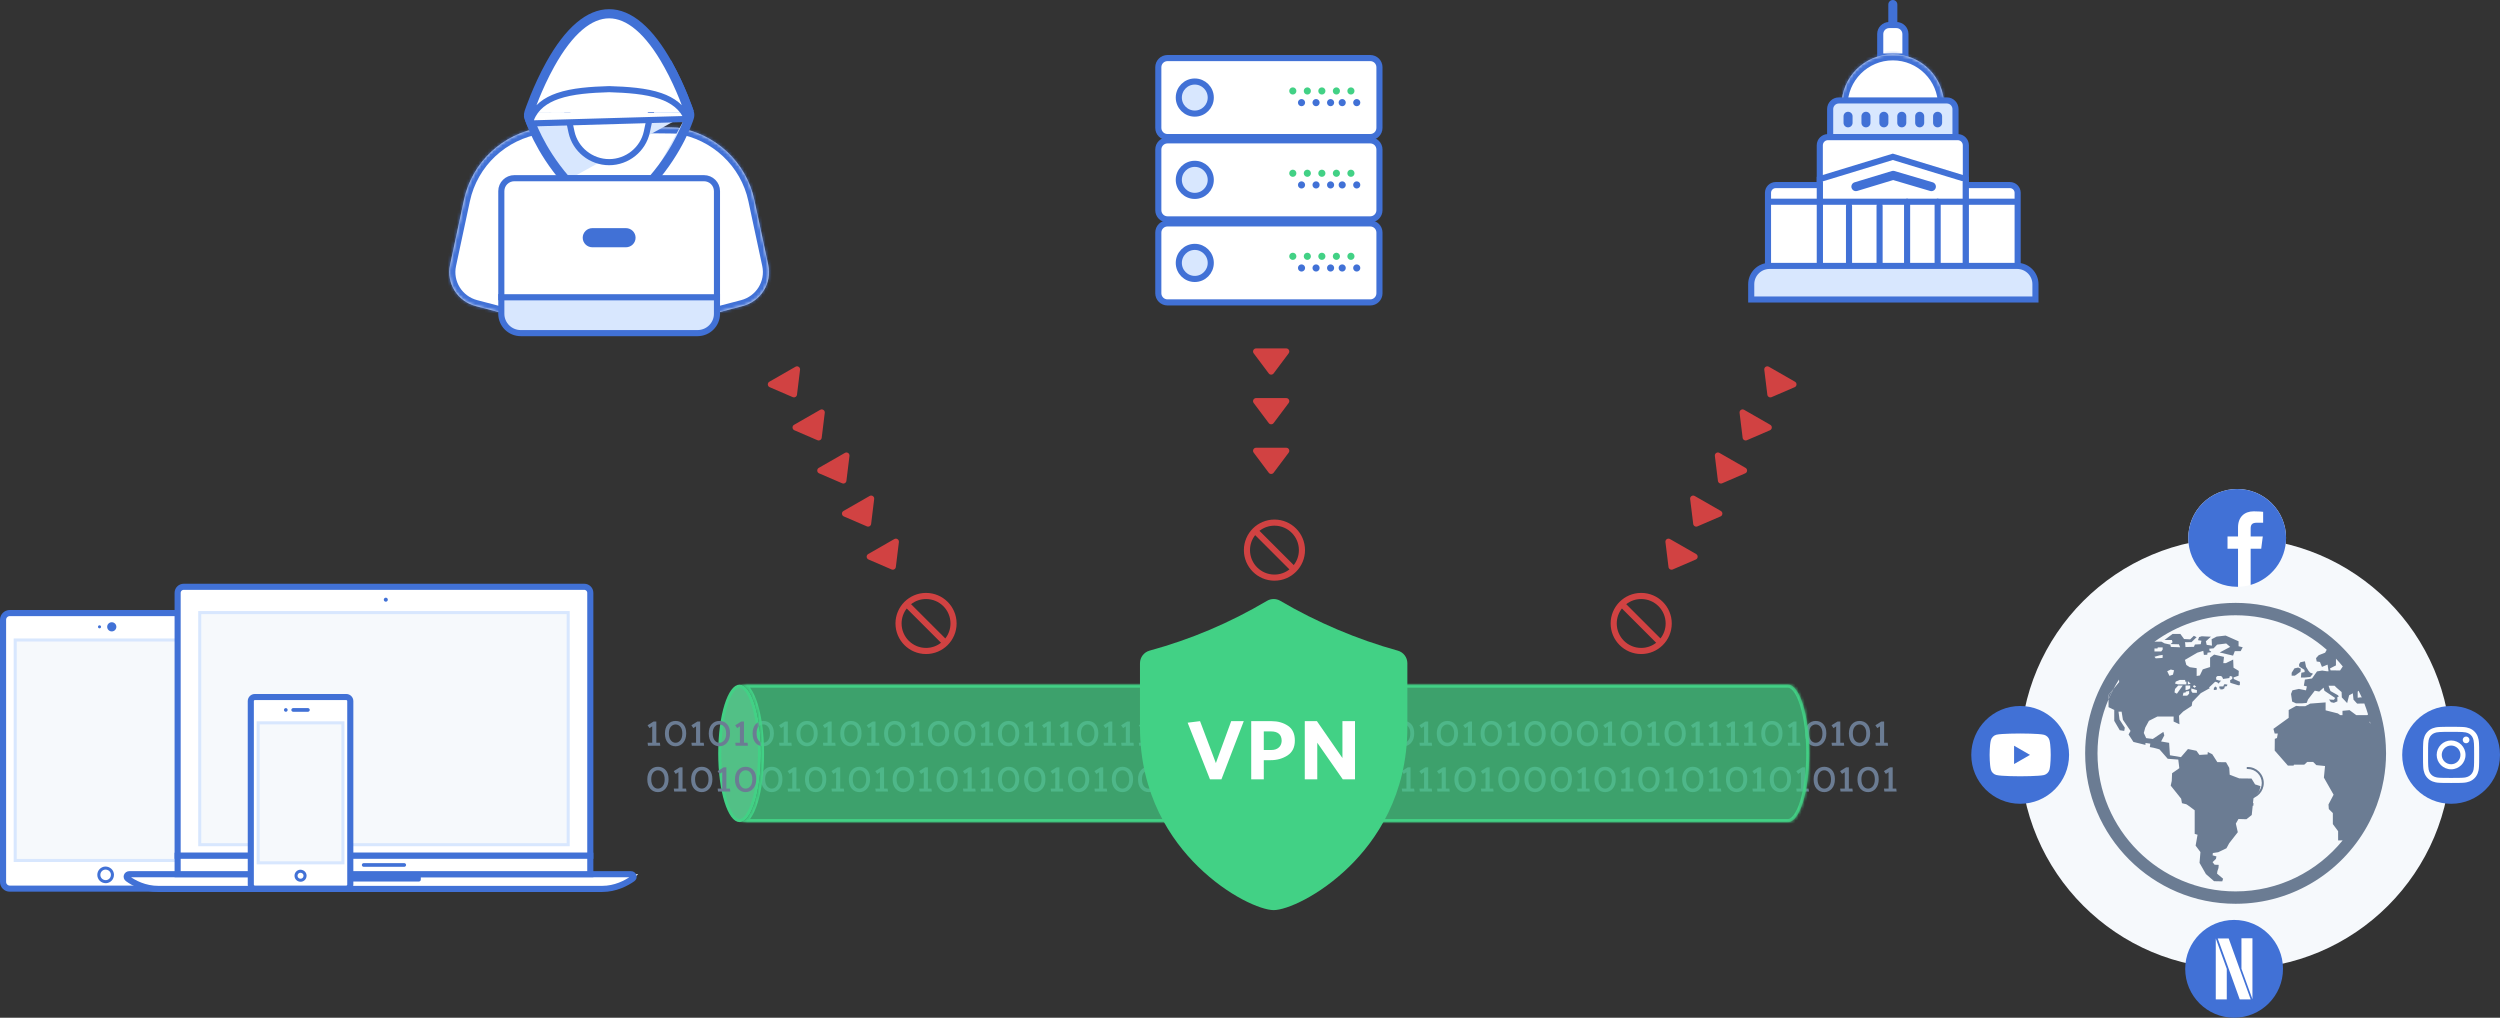 <svg width="818" height="333" viewBox="0 0 818 333" fill="none" xmlns="http://www.w3.org/2000/svg">
<rect x="0" y="0" width="818" height="333" fill="#333333" stroke="none"/>
<path d="M65.932 200.589H3.2C1.985 200.589 1 201.574 1 202.789V288.565C1 289.78 1.985 290.765 3.2 290.765H65.932C67.147 290.765 68.132 289.78 68.132 288.565V202.789C68.132 201.574 67.147 200.589 65.932 200.589Z" fill="white" stroke="#4171D6" stroke-width="2"/>
<path fill-rule="evenodd" clip-rule="evenodd" d="M34.455 284.029C33.865 284.058 33.335 284.317 32.953 284.718C32.571 285.118 32.336 285.659 32.336 286.256C32.336 286.871 32.586 287.428 32.99 287.832C33.395 288.237 33.956 288.484 34.677 288.483C35.267 288.454 35.797 288.195 36.179 287.794C36.563 287.392 36.794 286.847 36.793 286.145C36.764 285.551 36.501 285.018 36.081 284.635C35.667 284.258 35.1 284.029 34.455 284.029Z" stroke="#4171D6"/>
<path fill-rule="evenodd" clip-rule="evenodd" d="M4.968 209.406H64.085V281.547H4.968V209.406Z" fill="#F6F9FC" stroke="#D8E7FE"/>
<path fill-rule="evenodd" clip-rule="evenodd" d="M35.067 205.098C35.067 204.268 35.742 203.595 36.57 203.595C37.4 203.595 38.073 204.269 38.073 205.098C38.073 205.928 37.398 206.601 36.57 206.601C35.74 206.601 35.067 205.926 35.067 205.098Z" fill="#4171D6"/>
<path fill-rule="evenodd" clip-rule="evenodd" d="M32.061 205.098C32.061 204.821 32.283 204.597 32.562 204.597C32.839 204.597 33.063 204.819 33.063 205.098C33.063 205.374 32.841 205.599 32.562 205.599C32.285 205.599 32.061 205.376 32.061 205.098Z" fill="#4171D6"/>
<path d="M40.038 286.033H208.818C208.818 286.033 203.996 290.855 197.003 290.855H51.852C44.619 290.855 40.038 286.033 40.038 286.033Z" fill="white"/>
<path d="M41.821 287.525C41.108 287.012 41.489 286.033 42.367 286.033H206.404C207.295 286.033 207.671 287.037 206.941 287.547C204.916 288.961 201.386 290.855 197.003 290.855H51.852C47.295 290.855 43.791 288.941 41.821 287.525Z" stroke="#4171D6" stroke-width="2"/>
<path fill-rule="evenodd" clip-rule="evenodd" d="M113.578 286.692C113.578 286.328 113.874 286.033 114.235 286.033H137.032C137.395 286.033 137.689 286.329 137.689 286.692V287.785C137.689 288.149 137.393 288.444 137.032 288.444H114.235C113.872 288.444 113.578 288.149 113.578 287.785V286.692Z" fill="#4171D6"/>
<path fill-rule="evenodd" clip-rule="evenodd" d="M58.121 193.982C58.121 192.888 59.01 192 60.108 192H191.158C192.256 192 193.145 192.885 193.145 193.982V280.005H58.121V193.982Z" fill="white" stroke="#4171D6" stroke-width="2"/>
<path fill-rule="evenodd" clip-rule="evenodd" d="M58.121 280.005H193.145V286.033H58.121V280.005Z" fill="white" stroke="#4171D6" stroke-width="2"/>
<path fill-rule="evenodd" clip-rule="evenodd" d="M118.4 283.019C118.4 282.686 118.676 282.416 119.003 282.416H132.264C132.597 282.416 132.867 282.684 132.867 283.019C132.867 283.352 132.591 283.622 132.264 283.622H119.003C118.67 283.622 118.4 283.354 118.4 283.019Z" fill="#4171D6"/>
<path d="M185.912 200.439H65.355V276.389H185.912V200.439Z" fill="#F6F9FC" stroke="#D8E7FE"/>
<path d="M126.236 196.881C126.602 196.881 126.898 196.585 126.898 196.219C126.898 195.854 126.602 195.558 126.236 195.558C125.871 195.558 125.574 195.854 125.574 196.219C125.574 196.585 125.871 196.881 126.236 196.881Z" fill="#4171D6"/>
<path d="M113.29 228.071H83.387C82.656 228.071 82.063 228.663 82.063 229.394V289.436C82.063 290.167 82.656 290.759 83.387 290.759H113.29C114.021 290.759 114.614 290.167 114.614 289.436V229.394C114.614 228.663 114.021 228.071 113.29 228.071Z" fill="white" stroke="#4171D6" stroke-width="2"/>
<path fill-rule="evenodd" clip-rule="evenodd" d="M98.239 285.066C97.855 285.091 97.511 285.264 97.262 285.528C97.014 285.793 96.861 286.149 96.861 286.54C96.861 286.947 97.027 287.317 97.294 287.584C97.564 287.854 97.939 288.015 98.437 288.014C98.822 287.989 99.166 287.816 99.415 287.552C99.666 287.285 99.814 286.924 99.813 286.441C99.787 286.054 99.611 285.708 99.332 285.46C99.053 285.214 98.674 285.067 98.239 285.066Z" stroke="#4171D6"/>
<path fill-rule="evenodd" clip-rule="evenodd" d="M84.474 236.51H112.203V282.321H84.474V236.51Z" fill="#F6F9FC" stroke="#D8E7FE"/>
<path fill-rule="evenodd" clip-rule="evenodd" d="M92.913 232.29C92.913 231.957 93.181 231.687 93.516 231.687C93.849 231.687 94.119 231.955 94.119 232.29C94.119 232.623 93.851 232.893 93.516 232.893C93.183 232.893 92.913 232.625 92.913 232.29Z" fill="#4171D6"/>
<path fill-rule="evenodd" clip-rule="evenodd" d="M95.325 232.29C95.325 231.957 95.599 231.687 95.925 231.687H100.752C101.084 231.687 101.352 231.955 101.352 232.29C101.352 232.623 101.078 232.893 100.752 232.893H95.925C95.593 232.893 95.325 232.625 95.325 232.29Z" fill="#4171D6"/>
<path d="M731.5 317C770.436 317 802 285.436 802 246.5C802 207.564 770.436 176 731.5 176C692.564 176 661 207.564 661 246.5C661 285.436 692.564 317 731.5 317Z" fill="#F6F9FC"/>
<path d="M740.71 256.201C740.71 253.312 738.36 250.961 735.47 250.961C735.36 250.961 735.25 250.966 735.141 250.972V251.636C735.251 251.628 735.359 251.619 735.47 251.619C737.997 251.619 740.052 253.675 740.052 256.201C740.052 258.728 737.997 260.783 735.47 260.783C735.396 260.783 735.324 260.775 735.251 260.772V261.019V261.435V262.738H733.624V263.616H737.317V262.738H735.909V261.421C738.594 261.197 740.71 258.942 740.71 256.201Z" fill="#6B7C93"/>
<path d="M754.001 219.166L754.091 219.893L753.001 220.124L752.854 221.679H754.168L755.912 221.512L756.809 220.439L755.854 220.068L755.328 219.464L754.539 218.187L754.168 216.386L752.681 216.684L752.271 217.322V218.036L752.982 218.525L754.001 219.166Z" fill="#6B7C93"/>
<path d="M752.738 219.762L752.815 218.788L751.95 218.414L750.735 218.697L749.828 220.14V221.079H750.883L752.738 219.762Z" fill="#6B7C93"/>
<path d="M727.735 223.908L727.466 224.597H726.169V225.267H726.479C726.479 225.267 726.498 225.408 726.525 225.595L727.318 225.53L727.81 225.22L727.938 224.6L728.583 224.544L728.834 224.023L728.244 223.901L727.735 223.908Z" fill="#6B7C93"/>
<path d="M724.394 225.122L724.346 225.775L725.287 225.696L725.383 225.041L724.819 224.597L724.394 225.122Z" fill="#6B7C93"/>
<path d="M780.702 245.985C780.689 244.544 780.615 243.117 780.48 241.708C780.022 237.016 778.903 232.519 777.218 228.305C777.096 227.994 776.981 227.675 776.849 227.364C774.609 222.073 771.462 217.256 767.616 213.098C767.366 212.825 767.109 212.559 766.853 212.293C766.122 211.538 765.382 210.799 764.603 210.094C755.854 202.125 744.228 197.262 731.49 197.262C718.644 197.262 706.935 202.215 698.16 210.301C696.115 212.186 694.237 214.247 692.531 216.448C686.101 224.768 682.262 235.188 682.262 246.49C682.262 273.632 704.346 295.718 731.49 295.718C750.585 295.718 767.161 284.782 775.32 268.851C777.064 265.45 778.423 261.819 779.339 258.012C779.57 257.05 779.775 256.076 779.948 255.092C780.445 252.296 780.717 249.421 780.717 246.487C780.711 246.323 780.702 246.155 780.702 245.985ZM771.436 226.31L771.718 225.989C772.093 226.717 772.449 227.452 772.779 228.204L772.308 228.185L771.433 228.305V226.31H771.436V226.31ZM764.321 217.717L764.327 215.519C765.103 216.339 765.847 217.184 766.558 218.06L765.673 219.379L762.571 219.348L762.379 218.703L764.321 217.717ZM704.94 212.258V212.175H705.924L706.014 211.836H707.624V212.54L707.157 213.157H704.936V212.258H704.94V212.258ZM706.515 214.453C706.515 214.453 707.502 214.285 707.589 214.285C707.671 214.285 707.589 215.271 707.589 215.271L705.36 215.412L704.937 214.902L706.515 214.453ZM774.571 233.992H770.968L768.769 232.359L766.462 232.582V233.992H765.732L764.946 233.431L760.943 232.419V229.826L755.873 230.218L754.299 231.063H752.29L751.299 230.964L748.857 232.322V234.875L743.865 238.479L744.279 240.019H745.293L745.027 241.485L744.316 241.748L744.279 245.578L748.591 250.494H750.472L750.584 250.196H753.962L754.936 249.295H756.853L757.904 250.347L760.753 250.642L760.378 254.436L763.552 260.03L761.879 263.222L761.991 264.723L763.308 266.033V269.645L765.032 271.966V274.972H766.519C758.231 285.154 745.604 291.67 731.48 291.67C706.568 291.67 686.302 271.408 686.302 246.493C686.302 240.222 687.588 234.245 689.909 228.814V227.406L691.524 225.445C692.085 224.384 692.686 223.353 693.328 222.345L693.397 223.166L691.524 225.445C690.943 226.544 690.398 227.666 689.909 228.815V231.383L691.782 232.287V235.86L693.585 238.932L695.051 239.155L695.239 238.102L693.516 235.437L693.175 232.848H694.189L694.619 235.516L697.115 239.155L696.473 240.333L698.054 242.759L701.996 243.733V243.097L703.572 243.32L703.425 244.445L704.661 244.673L706.578 245.193L709.281 248.275L712.731 248.534L713.072 251.35L710.706 253.001L710.598 255.515L710.257 257.056L713.673 261.332L713.935 262.799C713.935 262.799 715.173 263.133 715.327 263.133C715.475 263.133 718.103 265.126 718.103 265.126V272.857L719.039 273.122L718.406 276.686L719.981 278.792L719.686 282.33L721.773 285.991L724.447 288.327L727.131 288.381L727.394 287.513L725.418 285.85L725.533 285.026L725.884 284.01L725.96 282.978L724.625 282.94L723.952 282.094L725.061 281.023L725.211 280.219L723.971 279.863L724.043 279.113L725.809 278.844L728.493 277.555L729.394 275.898L732.206 272.296L731.569 269.479L732.432 267.979L735.025 268.055L736.77 266.671L737.336 261.238L739.278 258.79L739.619 257.216L737.856 256.652L736.691 254.737L732.714 254.697L729.557 253.497L729.41 251.246L728.359 249.404L725.508 249.364L723.854 246.776L722.393 246.063L722.317 246.852L719.649 247.009L718.675 245.65L715.895 245.086L713.605 247.735L710.001 247.12L709.738 243.057L707.11 242.607L708.16 240.615L707.858 239.471L704.402 241.78L702.229 241.514L701.452 239.815L701.931 238.062L703.128 235.854L705.886 234.455H711.216L711.198 236.08L713.115 236.973L712.961 234.197L714.342 232.808L717.129 230.976L717.323 229.691L720.1 226.798L723.053 225.161L722.794 224.948L724.795 223.065L725.528 223.259L725.862 223.678L726.624 222.834L726.811 222.752L725.978 222.633L725.127 222.361V221.544L725.578 221.177H726.565L727.021 221.377L727.412 222.166L727.892 222.092V222.025L728.029 222.07L729.414 221.857L729.611 221.177L730.398 221.378V222.113L729.662 222.615H729.667L729.771 223.422L732.286 224.193C732.286 224.193 732.286 224.203 732.292 224.223L732.866 224.174L732.906 223.087L730.917 222.182L730.808 221.659L732.455 221.099L732.531 219.52L730.808 218.471L730.694 215.804L728.327 216.968H727.46L727.691 214.939L724.467 214.181L723.139 215.189V218.256L720.746 219.015L719.785 221.014L718.748 221.18V218.621L716.497 218.309L715.367 217.573L714.915 215.916L718.945 213.56L720.915 212.959L721.113 214.284L722.214 214.225L722.299 213.56L723.448 213.395L723.468 213.163L722.975 212.959L722.863 212.257L724.275 212.139L725.128 211.252L725.177 211.187L725.187 211.19L725.446 210.921L728.413 210.547L729.722 211.66L726.283 213.491L730.661 214.525L731.225 213.06H733.141L733.814 211.784L732.462 211.446V209.831L728.225 207.954L725.296 208.292L723.641 209.154L723.753 211.258L722.027 210.996L721.761 209.834L723.418 208.331L720.412 208.183L719.55 208.446L719.175 209.46L720.301 209.649L720.077 210.776L718.164 210.888L717.863 211.64L715.084 211.716C715.084 211.716 715.008 210.141 714.89 210.141C714.782 210.141 717.069 210.101 717.069 210.101L718.723 208.487L717.821 208.037L716.624 209.202L714.631 209.09L713.417 207.429H710.864L708.199 209.418H710.64L710.86 210.135L710.223 210.734L712.928 210.811L713.339 211.785L710.295 211.673L710.145 210.921L708.235 210.508L707.217 209.947L704.94 209.966C712.4 204.532 721.569 201.316 731.483 201.316C742.904 201.316 753.348 205.585 761.309 212.602L760.777 213.56L758.69 214.377L757.809 215.332L758.014 216.441L759.088 216.592L759.738 218.21L761.588 217.462L761.898 219.63H761.334L759.812 219.404L758.126 219.686L756.492 221.997L754.159 222.361L753.822 224.361L754.809 224.593L754.52 225.88L752.2 225.413L750.075 225.88L749.623 227.064L749.989 229.549L751.238 230.133L753.338 230.12L754.751 229.992L755.187 228.867L757.398 225.992L758.85 226.29L760.283 224.994L760.552 226.008L764.077 228.386L763.648 228.968L762.058 228.883L762.673 229.748L763.654 229.966L764.801 229.487L764.776 228.107L765.289 227.852L764.878 227.418L762.526 226.105L761.904 224.364H763.862L764.481 224.984L766.173 226.434L766.24 228.19L767.987 230.048L768.635 227.501L769.846 226.841L770.068 228.924L771.25 230.221L773.606 230.182C774.064 231.354 774.474 232.544 774.827 233.762L774.571 233.992ZM709.108 219.631L710.286 219.067L711.356 219.323L710.991 220.76L709.837 221.124L709.108 219.631ZM715.383 223.012V223.942H712.685L711.667 223.658L711.92 223.012L713.217 222.477H714.992V223.012H715.383V223.012ZM716.627 224.308V225.207L715.948 225.643L715.108 225.802V224.308H716.627V224.308ZM715.866 223.942V222.868L716.793 223.714L715.866 223.942ZM716.288 226.106V226.983L715.641 227.63H714.204L714.428 226.645L715.107 226.585L715.245 226.247L716.288 226.106ZM712.712 224.308H714.204L712.287 226.983L711.501 226.56L711.671 225.433L712.712 224.308ZM718.819 225.802V226.675H717.382L716.991 226.106V225.292H717.103L718.819 225.802ZM717.5 224.597L717.907 224.167L718.596 224.597L718.045 225.054L717.5 224.597ZM775.301 236.274L775.442 236.106C775.506 236.362 775.564 236.618 775.625 236.875L775.301 236.274Z" fill="#6B7C93"/>
<path d="M689.912 227.403V228.811C690.401 227.659 690.946 226.541 691.527 225.44L689.912 227.403Z" fill="#6B7C93"/>
<circle cx="732" cy="176" r="16" fill="white"/>
<path d="M748 176C748 167.165 740.835 160 732 160C723.165 160 716 167.165 716 176C716 184.835 723.165 192 732 192C732.094 192 732.187 191.998 732.281 191.996V179.541H728.844V175.535H732.281V172.587C732.281 169.168 734.368 167.307 737.418 167.307C738.879 167.307 740.134 167.416 740.5 167.465V171.038H738.397C736.738 171.038 736.416 171.826 736.416 172.983V175.535H740.384L739.867 179.541H736.416V191.382C743.104 189.465 748 183.303 748 176Z" fill="#4171D6"/>
<path d="M248.5 246.5C248.5 252.677 247.72 258.25 246.472 262.261C245.847 264.27 245.113 265.859 244.322 266.936C243.523 268.022 242.732 268.5 242 268.5C241.268 268.5 240.477 268.022 239.678 266.936C238.886 265.859 238.153 264.27 237.528 262.261C236.28 258.25 235.5 252.677 235.5 246.5C235.5 240.323 236.28 234.75 237.528 230.739C238.153 228.73 238.886 227.141 239.678 226.064C240.477 224.978 241.268 224.5 242 224.5C242.732 224.5 243.523 224.978 244.322 226.064C245.113 227.141 245.847 228.73 246.472 230.739C247.72 234.75 248.5 240.323 248.5 246.5Z" fill="#52C086" stroke="#42D185"/>
<path d="M216.04 244H212.022L211.896 243.02H213.408V237.658L212.512 238.232L211.882 237.308L213.856 236.076H214.752V243.02H215.914L216.04 244ZM217.567 239.996C217.567 238.717 217.889 237.714 218.533 236.986C219.187 236.258 220.027 235.894 221.053 235.894C222.08 235.894 222.915 236.249 223.559 236.958C224.203 237.658 224.525 238.661 224.525 239.968C224.525 241.247 224.194 242.269 223.531 243.034C222.869 243.799 222.043 244.182 221.053 244.182C220.045 244.182 219.21 243.813 218.547 243.076C217.894 242.329 217.567 241.303 217.567 239.996ZM218.855 239.954C218.855 240.925 219.065 241.681 219.485 242.222C219.905 242.763 220.428 243.034 221.053 243.034C221.66 243.034 222.178 242.768 222.607 242.236C223.037 241.695 223.251 240.957 223.251 240.024C223.251 239.053 223.041 238.316 222.621 237.812C222.201 237.299 221.679 237.042 221.053 237.042C220.437 237.042 219.915 237.294 219.485 237.798C219.065 238.302 218.855 239.021 218.855 239.954ZM230.382 244H226.364L226.238 243.02H227.75V237.658L226.854 238.232L226.224 237.308L228.198 236.076H229.094V243.02H230.256L230.382 244ZM231.909 239.996C231.909 238.717 232.231 237.714 232.875 236.986C233.529 236.258 234.369 235.894 235.395 235.894C236.422 235.894 237.257 236.249 237.901 236.958C238.545 237.658 238.867 238.661 238.867 239.968C238.867 241.247 238.536 242.269 237.873 243.034C237.211 243.799 236.385 244.182 235.395 244.182C234.387 244.182 233.552 243.813 232.889 243.076C232.236 242.329 231.909 241.303 231.909 239.996ZM233.197 239.954C233.197 240.925 233.407 241.681 233.827 242.222C234.247 242.763 234.77 243.034 235.395 243.034C236.002 243.034 236.52 242.768 236.949 242.236C237.379 241.695 237.593 240.957 237.593 240.024C237.593 239.053 237.383 238.316 236.963 237.812C236.543 237.299 236.021 237.042 235.395 237.042C234.779 237.042 234.257 237.294 233.827 237.798C233.407 238.302 233.197 239.021 233.197 239.954ZM244.724 244H240.706L240.58 243.02H242.092V237.658L241.196 238.232L240.566 237.308L242.54 236.076H243.436V243.02H244.598L244.724 244ZM246.251 239.996C246.251 238.717 246.573 237.714 247.217 236.986C247.87 236.258 248.71 235.894 249.737 235.894C250.764 235.894 251.599 236.249 252.243 236.958C252.887 237.658 253.209 238.661 253.209 239.968C253.209 241.247 252.878 242.269 252.215 243.034C251.552 243.799 250.726 244.182 249.737 244.182C248.729 244.182 247.894 243.813 247.231 243.076C246.578 242.329 246.251 241.303 246.251 239.996ZM247.539 239.954C247.539 240.925 247.749 241.681 248.169 242.222C248.589 242.763 249.112 243.034 249.737 243.034C250.344 243.034 250.862 242.768 251.291 242.236C251.72 241.695 251.935 240.957 251.935 240.024C251.935 239.053 251.725 238.316 251.305 237.812C250.885 237.299 250.362 237.042 249.737 237.042C249.121 237.042 248.598 237.294 248.169 237.798C247.749 238.302 247.539 239.021 247.539 239.954ZM259.065 244H255.047L254.921 243.02H256.433V237.658L255.537 238.232L254.907 237.308L256.881 236.076H257.777V243.02H258.939L259.065 244ZM260.593 239.996C260.593 238.717 260.915 237.714 261.559 236.986C262.212 236.258 263.052 235.894 264.079 235.894C265.106 235.894 265.941 236.249 266.585 236.958C267.229 237.658 267.551 238.661 267.551 239.968C267.551 241.247 267.22 242.269 266.557 243.034C265.894 243.799 265.068 244.182 264.079 244.182C263.071 244.182 262.236 243.813 261.573 243.076C260.92 242.329 260.593 241.303 260.593 239.996ZM261.881 239.954C261.881 240.925 262.091 241.681 262.511 242.222C262.931 242.763 263.454 243.034 264.079 243.034C264.686 243.034 265.204 242.768 265.633 242.236C266.062 241.695 266.277 240.957 266.277 240.024C266.277 239.053 266.067 238.316 265.647 237.812C265.227 237.299 264.704 237.042 264.079 237.042C263.463 237.042 262.94 237.294 262.511 237.798C262.091 238.302 261.881 239.021 261.881 239.954ZM273.407 244H269.389L269.263 243.02H270.775V237.658L269.879 238.232L269.249 237.308L271.223 236.076H272.119V243.02H273.281L273.407 244ZM274.935 239.996C274.935 238.717 275.257 237.714 275.901 236.986C276.554 236.258 277.394 235.894 278.421 235.894C279.447 235.894 280.283 236.249 280.927 236.958C281.571 237.658 281.893 238.661 281.893 239.968C281.893 241.247 281.561 242.269 280.899 243.034C280.236 243.799 279.41 244.182 278.421 244.182C277.413 244.182 276.577 243.813 275.915 243.076C275.261 242.329 274.935 241.303 274.935 239.996ZM276.223 239.954C276.223 240.925 276.433 241.681 276.853 242.222C277.273 242.763 277.795 243.034 278.421 243.034C279.027 243.034 279.545 242.768 279.975 242.236C280.404 241.695 280.619 240.957 280.619 240.024C280.619 239.053 280.409 238.316 279.989 237.812C279.569 237.299 279.046 237.042 278.421 237.042C277.805 237.042 277.282 237.294 276.853 237.798C276.433 238.302 276.223 239.021 276.223 239.954ZM287.749 244H283.731L283.605 243.02H285.117V237.658L284.221 238.232L283.591 237.308L285.565 236.076H286.461V243.02H287.623L287.749 244ZM289.276 239.996C289.276 238.717 289.598 237.714 290.242 236.986C290.896 236.258 291.736 235.894 292.762 235.894C293.789 235.894 294.624 236.249 295.268 236.958C295.912 237.658 296.234 238.661 296.234 239.968C296.234 241.247 295.903 242.269 295.24 243.034C294.578 243.799 293.752 244.182 292.762 244.182C291.754 244.182 290.919 243.813 290.256 243.076C289.603 242.329 289.276 241.303 289.276 239.996ZM290.564 239.954C290.564 240.925 290.774 241.681 291.194 242.222C291.614 242.763 292.137 243.034 292.762 243.034C293.369 243.034 293.887 242.768 294.316 242.236C294.746 241.695 294.96 240.957 294.96 240.024C294.96 239.053 294.75 238.316 294.33 237.812C293.91 237.299 293.388 237.042 292.762 237.042C292.146 237.042 291.624 237.294 291.194 237.798C290.774 238.302 290.564 239.021 290.564 239.954ZM302.091 244H298.073L297.947 243.02H299.459V237.658L298.563 238.232L297.933 237.308L299.907 236.076H300.803V243.02H301.965L302.091 244ZM303.618 239.996C303.618 238.717 303.94 237.714 304.584 236.986C305.238 236.258 306.078 235.894 307.104 235.894C308.131 235.894 308.966 236.249 309.61 236.958C310.254 237.658 310.576 238.661 310.576 239.968C310.576 241.247 310.245 242.269 309.582 243.034C308.92 243.799 308.094 244.182 307.104 244.182C306.096 244.182 305.261 243.813 304.598 243.076C303.945 242.329 303.618 241.303 303.618 239.996ZM304.906 239.954C304.906 240.925 305.116 241.681 305.536 242.222C305.956 242.763 306.479 243.034 307.104 243.034C307.711 243.034 308.229 242.768 308.658 242.236C309.088 241.695 309.302 240.957 309.302 240.024C309.302 239.053 309.092 238.316 308.672 237.812C308.252 237.299 307.73 237.042 307.104 237.042C306.488 237.042 305.966 237.294 305.536 237.798C305.116 238.302 304.906 239.021 304.906 239.954ZM312.191 239.996C312.191 238.717 312.513 237.714 313.157 236.986C313.81 236.258 314.65 235.894 315.677 235.894C316.703 235.894 317.539 236.249 318.183 236.958C318.827 237.658 319.149 238.661 319.149 239.968C319.149 241.247 318.817 242.269 318.155 243.034C317.492 243.799 316.666 244.182 315.677 244.182C314.669 244.182 313.833 243.813 313.171 243.076C312.517 242.329 312.191 241.303 312.191 239.996ZM313.479 239.954C313.479 240.925 313.689 241.681 314.109 242.222C314.529 242.763 315.051 243.034 315.677 243.034C316.283 243.034 316.801 242.768 317.231 242.236C317.66 241.695 317.875 240.957 317.875 240.024C317.875 239.053 317.665 238.316 317.245 237.812C316.825 237.299 316.302 237.042 315.677 237.042C315.061 237.042 314.538 237.294 314.109 237.798C313.689 238.302 313.479 239.021 313.479 239.954ZM325.005 244H320.987L320.861 243.02H322.373V237.658L321.477 238.232L320.847 237.308L322.821 236.076H323.717V243.02H324.879L325.005 244ZM326.532 239.996C326.532 238.717 326.854 237.714 327.498 236.986C328.152 236.258 328.992 235.894 330.018 235.894C331.045 235.894 331.88 236.249 332.524 236.958C333.168 237.658 333.49 238.661 333.49 239.968C333.49 241.247 333.159 242.269 332.496 243.034C331.834 243.799 331.008 244.182 330.018 244.182C329.01 244.182 328.175 243.813 327.512 243.076C326.859 242.329 326.532 241.303 326.532 239.996ZM327.82 239.954C327.82 240.925 328.03 241.681 328.45 242.222C328.87 242.763 329.393 243.034 330.018 243.034C330.625 243.034 331.143 242.768 331.572 242.236C332.002 241.695 332.216 240.957 332.216 240.024C332.216 239.053 332.006 238.316 331.586 237.812C331.166 237.299 330.644 237.042 330.018 237.042C329.402 237.042 328.88 237.294 328.45 237.798C328.03 238.302 327.82 239.021 327.82 239.954ZM339.347 244H335.329L335.203 243.02H336.715V237.658L335.819 238.232L335.189 237.308L337.163 236.076H338.059V243.02H339.221L339.347 244ZM345.116 244H341.098L340.972 243.02H342.484V237.658L341.588 238.232L340.958 237.308L342.932 236.076H343.828V243.02H344.99L345.116 244ZM350.886 244H346.868L346.742 243.02H348.254V237.658L347.358 238.232L346.728 237.308L348.702 236.076H349.598V243.02H350.76L350.886 244ZM352.413 239.996C352.413 238.717 352.735 237.714 353.379 236.986C354.033 236.258 354.873 235.894 355.899 235.894C356.926 235.894 357.761 236.249 358.405 236.958C359.049 237.658 359.371 238.661 359.371 239.968C359.371 241.247 359.04 242.269 358.377 243.034C357.715 243.799 356.889 244.182 355.899 244.182C354.891 244.182 354.056 243.813 353.393 243.076C352.74 242.329 352.413 241.303 352.413 239.996ZM353.701 239.954C353.701 240.925 353.911 241.681 354.331 242.222C354.751 242.763 355.274 243.034 355.899 243.034C356.506 243.034 357.024 242.768 357.453 242.236C357.883 241.695 358.097 240.957 358.097 240.024C358.097 239.053 357.887 238.316 357.467 237.812C357.047 237.299 356.525 237.042 355.899 237.042C355.283 237.042 354.761 237.294 354.331 237.798C353.911 238.302 353.701 239.021 353.701 239.954ZM365.227 244H361.209L361.083 243.02H362.595V237.658L361.699 238.232L361.069 237.308L363.043 236.076H363.939V243.02H365.101L365.227 244ZM370.997 244H366.979L366.853 243.02H368.365V237.658L367.469 238.232L366.839 237.308L368.813 236.076H369.709V243.02H370.871L370.997 244ZM376.767 244H372.749L372.623 243.02H374.135V237.658L373.239 238.232L372.609 237.308L374.583 236.076H375.479V243.02H376.641L376.767 244ZM378.294 239.996C378.294 238.717 378.616 237.714 379.26 236.986C379.913 236.258 380.753 235.894 381.78 235.894C382.807 235.894 383.642 236.249 384.286 236.958C384.93 237.658 385.252 238.661 385.252 239.968C385.252 241.247 384.921 242.269 384.258 243.034C383.595 243.799 382.769 244.182 381.78 244.182C380.772 244.182 379.937 243.813 379.274 243.076C378.621 242.329 378.294 241.303 378.294 239.996ZM379.582 239.954C379.582 240.925 379.792 241.681 380.212 242.222C380.632 242.763 381.155 243.034 381.78 243.034C382.387 243.034 382.905 242.768 383.334 242.236C383.763 241.695 383.978 240.957 383.978 240.024C383.978 239.053 383.768 238.316 383.348 237.812C382.928 237.299 382.405 237.042 381.78 237.042C381.164 237.042 380.641 237.294 380.212 237.798C379.792 238.302 379.582 239.021 379.582 239.954ZM391.108 244H387.09L386.964 243.02H388.476V237.658L387.58 238.232L386.95 237.308L388.924 236.076H389.82V243.02H390.982L391.108 244ZM392.636 239.996C392.636 238.717 392.958 237.714 393.602 236.986C394.255 236.258 395.095 235.894 396.122 235.894C397.148 235.894 397.984 236.249 398.628 236.958C399.272 237.658 399.594 238.661 399.594 239.968C399.594 241.247 399.262 242.269 398.6 243.034C397.937 243.799 397.111 244.182 396.122 244.182C395.114 244.182 394.278 243.813 393.616 243.076C392.962 242.329 392.636 241.303 392.636 239.996ZM393.924 239.954C393.924 240.925 394.134 241.681 394.554 242.222C394.974 242.763 395.496 243.034 396.122 243.034C396.728 243.034 397.246 242.768 397.676 242.236C398.105 241.695 398.32 240.957 398.32 240.024C398.32 239.053 398.11 238.316 397.69 237.812C397.27 237.299 396.747 237.042 396.122 237.042C395.506 237.042 394.983 237.294 394.554 237.798C394.134 238.302 393.924 239.021 393.924 239.954ZM405.45 244H401.432L401.306 243.02H402.818V237.658L401.922 238.232L401.292 237.308L403.266 236.076H404.162V243.02H405.324L405.45 244ZM406.978 239.996C406.978 238.717 407.3 237.714 407.944 236.986C408.597 236.258 409.437 235.894 410.464 235.894C411.49 235.894 412.326 236.249 412.97 236.958C413.614 237.658 413.936 238.661 413.936 239.968C413.936 241.247 413.604 242.269 412.942 243.034C412.279 243.799 411.453 244.182 410.464 244.182C409.456 244.182 408.62 243.813 407.958 243.076C407.304 242.329 406.978 241.303 406.978 239.996ZM408.266 239.954C408.266 240.925 408.476 241.681 408.896 242.222C409.316 242.763 409.838 243.034 410.464 243.034C411.07 243.034 411.588 242.768 412.018 242.236C412.447 241.695 412.662 240.957 412.662 240.024C412.662 239.053 412.452 238.316 412.032 237.812C411.612 237.299 411.089 237.042 410.464 237.042C409.848 237.042 409.325 237.294 408.896 237.798C408.476 238.302 408.266 239.021 408.266 239.954ZM419.792 244H415.774L415.648 243.02H417.16V237.658L416.264 238.232L415.634 237.308L417.608 236.076H418.504V243.02H419.666L419.792 244ZM421.319 239.996C421.319 238.717 421.641 237.714 422.285 236.986C422.939 236.258 423.779 235.894 424.805 235.894C425.832 235.894 426.667 236.249 427.311 236.958C427.955 237.658 428.277 238.661 428.277 239.968C428.277 241.247 427.946 242.269 427.283 243.034C426.621 243.799 425.795 244.182 424.805 244.182C423.797 244.182 422.962 243.813 422.299 243.076C421.646 242.329 421.319 241.303 421.319 239.996ZM422.607 239.954C422.607 240.925 422.817 241.681 423.237 242.222C423.657 242.763 424.18 243.034 424.805 243.034C425.412 243.034 425.93 242.768 426.359 242.236C426.789 241.695 427.003 240.957 427.003 240.024C427.003 239.053 426.793 238.316 426.373 237.812C425.953 237.299 425.431 237.042 424.805 237.042C424.189 237.042 423.667 237.294 423.237 237.798C422.817 238.302 422.607 239.021 422.607 239.954ZM434.134 244H430.116L429.99 243.02H431.502V237.658L430.606 238.232L429.976 237.308L431.95 236.076H432.846V243.02H434.008L434.134 244ZM439.903 244H435.885L435.759 243.02H437.271V237.658L436.375 238.232L435.745 237.308L437.719 236.076H438.615V243.02H439.777L439.903 244ZM441.431 239.996C441.431 238.717 441.753 237.714 442.397 236.986C443.05 236.258 443.89 235.894 444.917 235.894C445.943 235.894 446.779 236.249 447.423 236.958C448.067 237.658 448.389 238.661 448.389 239.968C448.389 241.247 448.057 242.269 447.395 243.034C446.732 243.799 445.906 244.182 444.917 244.182C443.909 244.182 443.073 243.813 442.411 243.076C441.757 242.329 441.431 241.303 441.431 239.996ZM442.719 239.954C442.719 240.925 442.929 241.681 443.349 242.222C443.769 242.763 444.291 243.034 444.917 243.034C445.523 243.034 446.041 242.768 446.471 242.236C446.9 241.695 447.115 240.957 447.115 240.024C447.115 239.053 446.905 238.316 446.485 237.812C446.065 237.299 445.542 237.042 444.917 237.042C444.301 237.042 443.778 237.294 443.349 237.798C442.929 238.302 442.719 239.021 442.719 239.954ZM454.245 244H450.227L450.101 243.02H451.613V237.658L450.717 238.232L450.087 237.308L452.061 236.076H452.957V243.02H454.119L454.245 244ZM455.773 239.996C455.773 238.717 456.095 237.714 456.739 236.986C457.392 236.258 458.232 235.894 459.259 235.894C460.285 235.894 461.121 236.249 461.765 236.958C462.409 237.658 462.731 238.661 462.731 239.968C462.731 241.247 462.399 242.269 461.737 243.034C461.074 243.799 460.248 244.182 459.259 244.182C458.251 244.182 457.415 243.813 456.753 243.076C456.099 242.329 455.773 241.303 455.773 239.996ZM457.061 239.954C457.061 240.925 457.271 241.681 457.691 242.222C458.111 242.763 458.633 243.034 459.259 243.034C459.865 243.034 460.383 242.768 460.813 242.236C461.242 241.695 461.457 240.957 461.457 240.024C461.457 239.053 461.247 238.316 460.827 237.812C460.407 237.299 459.884 237.042 459.259 237.042C458.643 237.042 458.12 237.294 457.691 237.798C457.271 238.302 457.061 239.021 457.061 239.954ZM468.587 244H464.569L464.443 243.02H465.955V237.658L465.059 238.232L464.429 237.308L466.403 236.076H467.299V243.02H468.461L468.587 244ZM470.114 239.996C470.114 238.717 470.436 237.714 471.08 236.986C471.734 236.258 472.574 235.894 473.6 235.894C474.627 235.894 475.462 236.249 476.106 236.958C476.75 237.658 477.072 238.661 477.072 239.968C477.072 241.247 476.741 242.269 476.078 243.034C475.416 243.799 474.59 244.182 473.6 244.182C472.592 244.182 471.757 243.813 471.094 243.076C470.441 242.329 470.114 241.303 470.114 239.996ZM471.402 239.954C471.402 240.925 471.612 241.681 472.032 242.222C472.452 242.763 472.975 243.034 473.6 243.034C474.207 243.034 474.725 242.768 475.154 242.236C475.584 241.695 475.798 240.957 475.798 240.024C475.798 239.053 475.588 238.316 475.168 237.812C474.748 237.299 474.226 237.042 473.6 237.042C472.984 237.042 472.462 237.294 472.032 237.798C471.612 238.302 471.402 239.021 471.402 239.954ZM482.929 244H478.911L478.785 243.02H480.297V237.658L479.401 238.232L478.771 237.308L480.745 236.076H481.641V243.02H482.803L482.929 244ZM484.456 239.996C484.456 238.717 484.778 237.714 485.422 236.986C486.075 236.258 486.915 235.894 487.942 235.894C488.969 235.894 489.804 236.249 490.448 236.958C491.092 237.658 491.414 238.661 491.414 239.968C491.414 241.247 491.083 242.269 490.42 243.034C489.757 243.799 488.931 244.182 487.942 244.182C486.934 244.182 486.099 243.813 485.436 243.076C484.783 242.329 484.456 241.303 484.456 239.996ZM485.744 239.954C485.744 240.925 485.954 241.681 486.374 242.222C486.794 242.763 487.317 243.034 487.942 243.034C488.549 243.034 489.067 242.768 489.496 242.236C489.925 241.695 490.14 240.957 490.14 240.024C490.14 239.053 489.93 238.316 489.51 237.812C489.09 237.299 488.567 237.042 487.942 237.042C487.326 237.042 486.803 237.294 486.374 237.798C485.954 238.302 485.744 239.021 485.744 239.954ZM497.27 244H493.252L493.126 243.02H494.638V237.658L493.742 238.232L493.112 237.308L495.086 236.076H495.982V243.02H497.144L497.27 244ZM498.798 239.996C498.798 238.717 499.12 237.714 499.764 236.986C500.417 236.258 501.257 235.894 502.284 235.894C503.311 235.894 504.146 236.249 504.79 236.958C505.434 237.658 505.756 238.661 505.756 239.968C505.756 241.247 505.425 242.269 504.762 243.034C504.099 243.799 503.273 244.182 502.284 244.182C501.276 244.182 500.441 243.813 499.778 243.076C499.125 242.329 498.798 241.303 498.798 239.996ZM500.086 239.954C500.086 240.925 500.296 241.681 500.716 242.222C501.136 242.763 501.659 243.034 502.284 243.034C502.891 243.034 503.409 242.768 503.838 242.236C504.267 241.695 504.482 240.957 504.482 240.024C504.482 239.053 504.272 238.316 503.852 237.812C503.432 237.299 502.909 237.042 502.284 237.042C501.668 237.042 501.145 237.294 500.716 237.798C500.296 238.302 500.086 239.021 500.086 239.954ZM507.37 239.996C507.37 238.717 507.692 237.714 508.336 236.986C508.99 236.258 509.83 235.894 510.856 235.894C511.883 235.894 512.718 236.249 513.362 236.958C514.006 237.658 514.328 238.661 514.328 239.968C514.328 241.247 513.997 242.269 513.334 243.034C512.672 243.799 511.846 244.182 510.856 244.182C509.848 244.182 509.013 243.813 508.35 243.076C507.697 242.329 507.37 241.303 507.37 239.996ZM508.658 239.954C508.658 240.925 508.868 241.681 509.288 242.222C509.708 242.763 510.231 243.034 510.856 243.034C511.463 243.034 511.981 242.768 512.41 242.236C512.84 241.695 513.054 240.957 513.054 240.024C513.054 239.053 512.844 238.316 512.424 237.812C512.004 237.299 511.482 237.042 510.856 237.042C510.24 237.042 509.718 237.294 509.288 237.798C508.868 238.302 508.658 239.021 508.658 239.954ZM515.942 239.996C515.942 238.717 516.264 237.714 516.908 236.986C517.562 236.258 518.402 235.894 519.428 235.894C520.455 235.894 521.29 236.249 521.934 236.958C522.578 237.658 522.9 238.661 522.9 239.968C522.9 241.247 522.569 242.269 521.906 243.034C521.244 243.799 520.418 244.182 519.428 244.182C518.42 244.182 517.585 243.813 516.922 243.076C516.269 242.329 515.942 241.303 515.942 239.996ZM517.23 239.954C517.23 240.925 517.44 241.681 517.86 242.222C518.28 242.763 518.803 243.034 519.428 243.034C520.035 243.034 520.553 242.768 520.982 242.236C521.412 241.695 521.626 240.957 521.626 240.024C521.626 239.053 521.416 238.316 520.996 237.812C520.576 237.299 520.054 237.042 519.428 237.042C518.812 237.042 518.29 237.294 517.86 237.798C517.44 238.302 517.23 239.021 517.23 239.954ZM528.757 244H524.739L524.613 243.02H526.125V237.658L525.229 238.232L524.599 237.308L526.573 236.076H527.469V243.02H528.631L528.757 244ZM530.284 239.996C530.284 238.717 530.606 237.714 531.25 236.986C531.904 236.258 532.744 235.894 533.77 235.894C534.797 235.894 535.632 236.249 536.276 236.958C536.92 237.658 537.242 238.661 537.242 239.968C537.242 241.247 536.911 242.269 536.248 243.034C535.586 243.799 534.76 244.182 533.77 244.182C532.762 244.182 531.927 243.813 531.264 243.076C530.611 242.329 530.284 241.303 530.284 239.996ZM531.572 239.954C531.572 240.925 531.782 241.681 532.202 242.222C532.622 242.763 533.145 243.034 533.77 243.034C534.377 243.034 534.895 242.768 535.324 242.236C535.754 241.695 535.968 240.957 535.968 240.024C535.968 239.053 535.758 238.316 535.338 237.812C534.918 237.299 534.396 237.042 533.77 237.042C533.154 237.042 532.632 237.294 532.202 237.798C531.782 238.302 531.572 239.021 531.572 239.954ZM543.099 244H539.081L538.955 243.02H540.467V237.658L539.571 238.232L538.941 237.308L540.915 236.076H541.811V243.02H542.973L543.099 244ZM544.626 239.996C544.626 238.717 544.948 237.714 545.592 236.986C546.245 236.258 547.085 235.894 548.112 235.894C549.139 235.894 549.974 236.249 550.618 236.958C551.262 237.658 551.584 238.661 551.584 239.968C551.584 241.247 551.253 242.269 550.59 243.034C549.927 243.799 549.101 244.182 548.112 244.182C547.104 244.182 546.269 243.813 545.606 243.076C544.953 242.329 544.626 241.303 544.626 239.996ZM545.914 239.954C545.914 240.925 546.124 241.681 546.544 242.222C546.964 242.763 547.487 243.034 548.112 243.034C548.719 243.034 549.237 242.768 549.666 242.236C550.095 241.695 550.31 240.957 550.31 240.024C550.31 239.053 550.1 238.316 549.68 237.812C549.26 237.299 548.737 237.042 548.112 237.042C547.496 237.042 546.973 237.294 546.544 237.798C546.124 238.302 545.914 239.021 545.914 239.954ZM557.44 244H553.422L553.296 243.02H554.808V237.658L553.912 238.232L553.282 237.308L555.256 236.076H556.152V243.02H557.314L557.44 244ZM563.21 244H559.192L559.066 243.02H560.578V237.658L559.682 238.232L559.052 237.308L561.026 236.076H561.922V243.02H563.084L563.21 244ZM568.979 244H564.961L564.835 243.02H566.347V237.658L565.451 238.232L564.821 237.308L566.795 236.076H567.691V243.02H568.853L568.979 244ZM574.749 244H570.731L570.605 243.02H572.117V237.658L571.221 238.232L570.591 237.308L572.565 236.076H573.461V243.02H574.623L574.749 244ZM576.276 239.996C576.276 238.717 576.598 237.714 577.242 236.986C577.896 236.258 578.736 235.894 579.762 235.894C580.789 235.894 581.624 236.249 582.268 236.958C582.912 237.658 583.234 238.661 583.234 239.968C583.234 241.247 582.903 242.269 582.24 243.034C581.578 243.799 580.752 244.182 579.762 244.182C578.754 244.182 577.919 243.813 577.256 243.076C576.603 242.329 576.276 241.303 576.276 239.996ZM577.564 239.954C577.564 240.925 577.774 241.681 578.194 242.222C578.614 242.763 579.137 243.034 579.762 243.034C580.369 243.034 580.887 242.768 581.316 242.236C581.746 241.695 581.96 240.957 581.96 240.024C581.96 239.053 581.75 238.316 581.33 237.812C580.91 237.299 580.388 237.042 579.762 237.042C579.146 237.042 578.624 237.294 578.194 237.798C577.774 238.302 577.564 239.021 577.564 239.954ZM589.091 244H585.073L584.947 243.02H586.459V237.658L585.563 238.232L584.933 237.308L586.907 236.076H587.803V243.02H588.965L589.091 244ZM590.618 239.996C590.618 238.717 590.94 237.714 591.584 236.986C592.238 236.258 593.078 235.894 594.104 235.894C595.131 235.894 595.966 236.249 596.61 236.958C597.254 237.658 597.576 238.661 597.576 239.968C597.576 241.247 597.245 242.269 596.582 243.034C595.92 243.799 595.094 244.182 594.104 244.182C593.096 244.182 592.261 243.813 591.598 243.076C590.945 242.329 590.618 241.303 590.618 239.996ZM591.906 239.954C591.906 240.925 592.116 241.681 592.536 242.222C592.956 242.763 593.479 243.034 594.104 243.034C594.711 243.034 595.229 242.768 595.658 242.236C596.088 241.695 596.302 240.957 596.302 240.024C596.302 239.053 596.092 238.316 595.672 237.812C595.252 237.299 594.73 237.042 594.104 237.042C593.488 237.042 592.966 237.294 592.536 237.798C592.116 238.302 591.906 239.021 591.906 239.954ZM603.433 244H599.415L599.289 243.02H600.801V237.658L599.905 238.232L599.275 237.308L601.249 236.076H602.145V243.02H603.307L603.433 244ZM604.96 239.996C604.96 238.717 605.282 237.714 605.926 236.986C606.579 236.258 607.419 235.894 608.446 235.894C609.473 235.894 610.308 236.249 610.952 236.958C611.596 237.658 611.918 238.661 611.918 239.968C611.918 241.247 611.587 242.269 610.924 243.034C610.261 243.799 609.435 244.182 608.446 244.182C607.438 244.182 606.603 243.813 605.94 243.076C605.287 242.329 604.96 241.303 604.96 239.996ZM606.248 239.954C606.248 240.925 606.458 241.681 606.878 242.222C607.298 242.763 607.821 243.034 608.446 243.034C609.053 243.034 609.571 242.768 610 242.236C610.429 241.695 610.644 240.957 610.644 240.024C610.644 239.053 610.434 238.316 610.014 237.812C609.594 237.299 609.071 237.042 608.446 237.042C607.83 237.042 607.307 237.294 606.878 237.798C606.458 238.302 606.248 239.021 606.248 239.954ZM617.774 244H613.756L613.63 243.02H615.142V237.658L614.246 238.232L613.616 237.308L615.59 236.076H616.486V243.02H617.648L617.774 244Z" fill="#6B7C93"/>
<path d="M211.798 254.996C211.798 253.717 212.12 252.714 212.764 251.986C213.417 251.258 214.257 250.894 215.284 250.894C216.311 250.894 217.146 251.249 217.79 251.958C218.434 252.658 218.756 253.661 218.756 254.968C218.756 256.247 218.425 257.269 217.762 258.034C217.099 258.799 216.273 259.182 215.284 259.182C214.276 259.182 213.441 258.813 212.778 258.076C212.125 257.329 211.798 256.303 211.798 254.996ZM213.086 254.954C213.086 255.925 213.296 256.681 213.716 257.222C214.136 257.763 214.659 258.034 215.284 258.034C215.891 258.034 216.409 257.768 216.838 257.236C217.267 256.695 217.482 255.957 217.482 255.024C217.482 254.053 217.272 253.316 216.852 252.812C216.432 252.299 215.909 252.042 215.284 252.042C214.668 252.042 214.145 252.294 213.716 252.798C213.296 253.302 213.086 254.021 213.086 254.954ZM224.612 259H220.594L220.468 258.02H221.98V252.658L221.084 253.232L220.454 252.308L222.428 251.076H223.324V258.02H224.486L224.612 259ZM226.14 254.996C226.14 253.717 226.462 252.714 227.106 251.986C227.759 251.258 228.599 250.894 229.626 250.894C230.652 250.894 231.488 251.249 232.132 251.958C232.776 252.658 233.098 253.661 233.098 254.968C233.098 256.247 232.766 257.269 232.104 258.034C231.441 258.799 230.615 259.182 229.626 259.182C228.618 259.182 227.782 258.813 227.12 258.076C226.466 257.329 226.14 256.303 226.14 254.996ZM227.428 254.954C227.428 255.925 227.638 256.681 228.058 257.222C228.478 257.763 229 258.034 229.626 258.034C230.232 258.034 230.75 257.768 231.18 257.236C231.609 256.695 231.824 255.957 231.824 255.024C231.824 254.053 231.614 253.316 231.194 252.812C230.774 252.299 230.251 252.042 229.626 252.042C229.01 252.042 228.487 252.294 228.058 252.798C227.638 253.302 227.428 254.021 227.428 254.954ZM238.954 259H234.936L234.81 258.02H236.322V252.658L235.426 253.232L234.796 252.308L236.77 251.076H237.666V258.02H238.828L238.954 259ZM240.482 254.996C240.482 253.717 240.804 252.714 241.448 251.986C242.101 251.258 242.941 250.894 243.968 250.894C244.994 250.894 245.83 251.249 246.474 251.958C247.118 252.658 247.44 253.661 247.44 254.968C247.44 256.247 247.108 257.269 246.446 258.034C245.783 258.799 244.957 259.182 243.968 259.182C242.96 259.182 242.124 258.813 241.462 258.076C240.808 257.329 240.482 256.303 240.482 254.996ZM241.77 254.954C241.77 255.925 241.98 256.681 242.4 257.222C242.82 257.763 243.342 258.034 243.968 258.034C244.574 258.034 245.092 257.768 245.522 257.236C245.951 256.695 246.166 255.957 246.166 255.024C246.166 254.053 245.956 253.316 245.536 252.812C245.116 252.299 244.593 252.042 243.968 252.042C243.352 252.042 242.829 252.294 242.4 252.798C241.98 253.302 241.77 254.021 241.77 254.954ZM249.054 254.996C249.054 253.717 249.376 252.714 250.02 251.986C250.673 251.258 251.513 250.894 252.54 250.894C253.566 250.894 254.402 251.249 255.046 251.958C255.69 252.658 256.012 253.661 256.012 254.968C256.012 256.247 255.68 257.269 255.018 258.034C254.355 258.799 253.529 259.182 252.54 259.182C251.532 259.182 250.696 258.813 250.034 258.076C249.38 257.329 249.054 256.303 249.054 254.996ZM250.342 254.954C250.342 255.925 250.552 256.681 250.972 257.222C251.392 257.763 251.914 258.034 252.54 258.034C253.146 258.034 253.664 257.768 254.094 257.236C254.523 256.695 254.738 255.957 254.738 255.024C254.738 254.053 254.528 253.316 254.108 252.812C253.688 252.299 253.165 252.042 252.54 252.042C251.924 252.042 251.401 252.294 250.972 252.798C250.552 253.302 250.342 254.021 250.342 254.954ZM261.868 259H257.85L257.724 258.02H259.236V252.658L258.34 253.232L257.71 252.308L259.684 251.076H260.58V258.02H261.742L261.868 259ZM263.396 254.996C263.396 253.717 263.718 252.714 264.362 251.986C265.015 251.258 265.855 250.894 266.882 250.894C267.908 250.894 268.744 251.249 269.388 251.958C270.032 252.658 270.354 253.661 270.354 254.968C270.354 256.247 270.022 257.269 269.36 258.034C268.697 258.799 267.871 259.182 266.882 259.182C265.874 259.182 265.038 258.813 264.376 258.076C263.722 257.329 263.396 256.303 263.396 254.996ZM264.684 254.954C264.684 255.925 264.894 256.681 265.314 257.222C265.734 257.763 266.256 258.034 266.882 258.034C267.488 258.034 268.006 257.768 268.436 257.236C268.865 256.695 269.08 255.957 269.08 255.024C269.08 254.053 268.87 253.316 268.45 252.812C268.03 252.299 267.507 252.042 266.882 252.042C266.266 252.042 265.743 252.294 265.314 252.798C264.894 253.302 264.684 254.021 264.684 254.954ZM276.21 259H272.192L272.066 258.02H273.578V252.658L272.682 253.232L272.052 252.308L274.026 251.076H274.922V258.02H276.084L276.21 259ZM277.737 254.996C277.737 253.717 278.059 252.714 278.703 251.986C279.357 251.258 280.197 250.894 281.223 250.894C282.25 250.894 283.085 251.249 283.729 251.958C284.373 252.658 284.695 253.661 284.695 254.968C284.695 256.247 284.364 257.269 283.701 258.034C283.039 258.799 282.213 259.182 281.223 259.182C280.215 259.182 279.38 258.813 278.717 258.076C278.064 257.329 277.737 256.303 277.737 254.996ZM279.025 254.954C279.025 255.925 279.235 256.681 279.655 257.222C280.075 257.763 280.598 258.034 281.223 258.034C281.83 258.034 282.348 257.768 282.777 257.236C283.207 256.695 283.421 255.957 283.421 255.024C283.421 254.053 283.211 253.316 282.791 252.812C282.371 252.299 281.849 252.042 281.223 252.042C280.607 252.042 280.085 252.294 279.655 252.798C279.235 253.302 279.025 254.021 279.025 254.954ZM290.552 259H286.534L286.408 258.02H287.92V252.658L287.024 253.232L286.394 252.308L288.368 251.076H289.264V258.02H290.426L290.552 259ZM292.079 254.996C292.079 253.717 292.401 252.714 293.045 251.986C293.699 251.258 294.539 250.894 295.565 250.894C296.592 250.894 297.427 251.249 298.071 251.958C298.715 252.658 299.037 253.661 299.037 254.968C299.037 256.247 298.706 257.269 298.043 258.034C297.381 258.799 296.555 259.182 295.565 259.182C294.557 259.182 293.722 258.813 293.059 258.076C292.406 257.329 292.079 256.303 292.079 254.996ZM293.367 254.954C293.367 255.925 293.577 256.681 293.997 257.222C294.417 257.763 294.94 258.034 295.565 258.034C296.172 258.034 296.69 257.768 297.119 257.236C297.549 256.695 297.763 255.957 297.763 255.024C297.763 254.053 297.553 253.316 297.133 252.812C296.713 252.299 296.191 252.042 295.565 252.042C294.949 252.042 294.427 252.294 293.997 252.798C293.577 253.302 293.367 254.021 293.367 254.954ZM304.893 259H300.875L300.749 258.02H302.261V252.658L301.365 253.232L300.735 252.308L302.709 251.076H303.605V258.02H304.767L304.893 259ZM306.421 254.996C306.421 253.717 306.743 252.714 307.387 251.986C308.04 251.258 308.88 250.894 309.907 250.894C310.934 250.894 311.769 251.249 312.413 251.958C313.057 252.658 313.379 253.661 313.379 254.968C313.379 256.247 313.048 257.269 312.385 258.034C311.722 258.799 310.896 259.182 309.907 259.182C308.899 259.182 308.064 258.813 307.401 258.076C306.748 257.329 306.421 256.303 306.421 254.996ZM307.709 254.954C307.709 255.925 307.919 256.681 308.339 257.222C308.759 257.763 309.282 258.034 309.907 258.034C310.514 258.034 311.032 257.768 311.461 257.236C311.89 256.695 312.105 255.957 312.105 255.024C312.105 254.053 311.895 253.316 311.475 252.812C311.055 252.299 310.532 252.042 309.907 252.042C309.291 252.042 308.768 252.294 308.339 252.798C307.919 253.302 307.709 254.021 307.709 254.954ZM319.235 259H315.217L315.091 258.02H316.603V252.658L315.707 253.232L315.077 252.308L317.051 251.076H317.947V258.02H319.109L319.235 259ZM325.005 259H320.987L320.861 258.02H322.373V252.658L321.477 253.232L320.847 252.308L322.821 251.076H323.717V258.02H324.879L325.005 259ZM326.532 254.996C326.532 253.717 326.854 252.714 327.498 251.986C328.152 251.258 328.992 250.894 330.018 250.894C331.045 250.894 331.88 251.249 332.524 251.958C333.168 252.658 333.49 253.661 333.49 254.968C333.49 256.247 333.159 257.269 332.496 258.034C331.834 258.799 331.008 259.182 330.018 259.182C329.01 259.182 328.175 258.813 327.512 258.076C326.859 257.329 326.532 256.303 326.532 254.996ZM327.82 254.954C327.82 255.925 328.03 256.681 328.45 257.222C328.87 257.763 329.393 258.034 330.018 258.034C330.625 258.034 331.143 257.768 331.572 257.236C332.002 256.695 332.216 255.957 332.216 255.024C332.216 254.053 332.006 253.316 331.586 252.812C331.166 252.299 330.644 252.042 330.018 252.042C329.402 252.042 328.88 252.294 328.45 252.798C328.03 253.302 327.82 254.021 327.82 254.954ZM335.105 254.996C335.105 253.717 335.427 252.714 336.071 251.986C336.724 251.258 337.564 250.894 338.591 250.894C339.617 250.894 340.453 251.249 341.097 251.958C341.741 252.658 342.063 253.661 342.063 254.968C342.063 256.247 341.731 257.269 341.069 258.034C340.406 258.799 339.58 259.182 338.591 259.182C337.583 259.182 336.747 258.813 336.085 258.076C335.431 257.329 335.105 256.303 335.105 254.996ZM336.393 254.954C336.393 255.925 336.603 256.681 337.023 257.222C337.443 257.763 337.965 258.034 338.591 258.034C339.197 258.034 339.715 257.768 340.145 257.236C340.574 256.695 340.789 255.957 340.789 255.024C340.789 254.053 340.579 253.316 340.159 252.812C339.739 252.299 339.216 252.042 338.591 252.042C337.975 252.042 337.452 252.294 337.023 252.798C336.603 253.302 336.393 254.021 336.393 254.954ZM347.919 259H343.901L343.775 258.02H345.287V252.658L344.391 253.232L343.761 252.308L345.735 251.076H346.631V258.02H347.793L347.919 259ZM349.446 254.996C349.446 253.717 349.768 252.714 350.412 251.986C351.066 251.258 351.906 250.894 352.932 250.894C353.959 250.894 354.794 251.249 355.438 251.958C356.082 252.658 356.404 253.661 356.404 254.968C356.404 256.247 356.073 257.269 355.41 258.034C354.748 258.799 353.922 259.182 352.932 259.182C351.924 259.182 351.089 258.813 350.426 258.076C349.773 257.329 349.446 256.303 349.446 254.996ZM350.734 254.954C350.734 255.925 350.944 256.681 351.364 257.222C351.784 257.763 352.307 258.034 352.932 258.034C353.539 258.034 354.057 257.768 354.486 257.236C354.916 256.695 355.13 255.957 355.13 255.024C355.13 254.053 354.92 253.316 354.5 252.812C354.08 252.299 353.558 252.042 352.932 252.042C352.316 252.042 351.794 252.294 351.364 252.798C350.944 253.302 350.734 254.021 350.734 254.954ZM362.261 259H358.243L358.117 258.02H359.629V252.658L358.733 253.232L358.103 252.308L360.077 251.076H360.973V258.02H362.135L362.261 259ZM363.788 254.996C363.788 253.717 364.11 252.714 364.754 251.986C365.408 251.258 366.248 250.894 367.274 250.894C368.301 250.894 369.136 251.249 369.78 251.958C370.424 252.658 370.746 253.661 370.746 254.968C370.746 256.247 370.415 257.269 369.752 258.034C369.09 258.799 368.264 259.182 367.274 259.182C366.266 259.182 365.431 258.813 364.768 258.076C364.115 257.329 363.788 256.303 363.788 254.996ZM365.076 254.954C365.076 255.925 365.286 256.681 365.706 257.222C366.126 257.763 366.649 258.034 367.274 258.034C367.881 258.034 368.399 257.768 368.828 257.236C369.258 256.695 369.472 255.957 369.472 255.024C369.472 254.053 369.262 253.316 368.842 252.812C368.422 252.299 367.9 252.042 367.274 252.042C366.658 252.042 366.136 252.294 365.706 252.798C365.286 253.302 365.076 254.021 365.076 254.954ZM372.36 254.996C372.36 253.717 372.682 252.714 373.326 251.986C373.98 251.258 374.82 250.894 375.846 250.894C376.873 250.894 377.708 251.249 378.352 251.958C378.996 252.658 379.318 253.661 379.318 254.968C379.318 256.247 378.987 257.269 378.324 258.034C377.662 258.799 376.836 259.182 375.846 259.182C374.838 259.182 374.003 258.813 373.34 258.076C372.687 257.329 372.36 256.303 372.36 254.996ZM373.648 254.954C373.648 255.925 373.858 256.681 374.278 257.222C374.698 257.763 375.221 258.034 375.846 258.034C376.453 258.034 376.971 257.768 377.4 257.236C377.83 256.695 378.044 255.957 378.044 255.024C378.044 254.053 377.834 253.316 377.414 252.812C376.994 252.299 376.472 252.042 375.846 252.042C375.23 252.042 374.708 252.294 374.278 252.798C373.858 253.302 373.648 254.021 373.648 254.954ZM385.175 259H381.157L381.031 258.02H382.543V252.658L381.647 253.232L381.017 252.308L382.991 251.076H383.887V258.02H385.049L385.175 259ZM390.944 259H386.926L386.8 258.02H388.312V252.658L387.416 253.232L386.786 252.308L388.76 251.076H389.656V258.02H390.818L390.944 259ZM392.472 254.996C392.472 253.717 392.794 252.714 393.438 251.986C394.091 251.258 394.931 250.894 395.958 250.894C396.984 250.894 397.82 251.249 398.464 251.958C399.108 252.658 399.43 253.661 399.43 254.968C399.43 256.247 399.098 257.269 398.436 258.034C397.773 258.799 396.947 259.182 395.958 259.182C394.95 259.182 394.114 258.813 393.452 258.076C392.798 257.329 392.472 256.303 392.472 254.996ZM393.76 254.954C393.76 255.925 393.97 256.681 394.39 257.222C394.81 257.763 395.332 258.034 395.958 258.034C396.564 258.034 397.082 257.768 397.512 257.236C397.941 256.695 398.156 255.957 398.156 255.024C398.156 254.053 397.946 253.316 397.526 252.812C397.106 252.299 396.583 252.042 395.958 252.042C395.342 252.042 394.819 252.294 394.39 252.798C393.97 253.302 393.76 254.021 393.76 254.954ZM405.286 259H401.268L401.142 258.02H402.654V252.658L401.758 253.232L401.128 252.308L403.102 251.076H403.998V258.02H405.16L405.286 259ZM411.056 259H407.038L406.912 258.02H408.424V252.658L407.528 253.232L406.898 252.308L408.872 251.076H409.768V258.02H410.93L411.056 259ZM416.825 259H412.807L412.681 258.02H414.193V252.658L413.297 253.232L412.667 252.308L414.641 251.076H415.537V258.02H416.699L416.825 259ZM422.595 259H418.577L418.451 258.02H419.963V252.658L419.067 253.232L418.437 252.308L420.411 251.076H421.307V258.02H422.469L422.595 259ZM424.122 254.996C424.122 253.717 424.444 252.714 425.088 251.986C425.741 251.258 426.581 250.894 427.608 250.894C428.635 250.894 429.47 251.249 430.114 251.958C430.758 252.658 431.08 253.661 431.08 254.968C431.08 256.247 430.749 257.269 430.086 258.034C429.423 258.799 428.597 259.182 427.608 259.182C426.6 259.182 425.765 258.813 425.102 258.076C424.449 257.329 424.122 256.303 424.122 254.996ZM425.41 254.954C425.41 255.925 425.62 256.681 426.04 257.222C426.46 257.763 426.983 258.034 427.608 258.034C428.215 258.034 428.733 257.768 429.162 257.236C429.591 256.695 429.806 255.957 429.806 255.024C429.806 254.053 429.596 253.316 429.176 252.812C428.756 252.299 428.233 252.042 427.608 252.042C426.992 252.042 426.469 252.294 426.04 252.798C425.62 253.302 425.41 254.021 425.41 254.954ZM436.936 259H432.918L432.792 258.02H434.304V252.658L433.408 253.232L432.778 252.308L434.752 251.076H435.648V258.02H436.81L436.936 259ZM442.706 259H438.688L438.562 258.02H440.074V252.658L439.178 253.232L438.548 252.308L440.522 251.076H441.418V258.02H442.58L442.706 259ZM444.233 254.996C444.233 253.717 444.555 252.714 445.199 251.986C445.853 251.258 446.693 250.894 447.719 250.894C448.746 250.894 449.581 251.249 450.225 251.958C450.869 252.658 451.191 253.661 451.191 254.968C451.191 256.247 450.86 257.269 450.197 258.034C449.535 258.799 448.709 259.182 447.719 259.182C446.711 259.182 445.876 258.813 445.213 258.076C444.56 257.329 444.233 256.303 444.233 254.996ZM445.521 254.954C445.521 255.925 445.731 256.681 446.151 257.222C446.571 257.763 447.094 258.034 447.719 258.034C448.326 258.034 448.844 257.768 449.273 257.236C449.703 256.695 449.917 255.957 449.917 255.024C449.917 254.053 449.707 253.316 449.287 252.812C448.867 252.299 448.345 252.042 447.719 252.042C447.103 252.042 446.581 252.294 446.151 252.798C445.731 253.302 445.521 254.021 445.521 254.954ZM457.048 259H453.03L452.904 258.02H454.416V252.658L453.52 253.232L452.89 252.308L454.864 251.076H455.76V258.02H456.922L457.048 259ZM462.817 259H458.799L458.673 258.02H460.185V252.658L459.289 253.232L458.659 252.308L460.633 251.076H461.529V258.02H462.691L462.817 259ZM468.587 259H464.569L464.443 258.02H465.955V252.658L465.059 253.232L464.429 252.308L466.403 251.076H467.299V258.02H468.461L468.587 259ZM474.356 259H470.338L470.212 258.02H471.724V252.658L470.828 253.232L470.198 252.308L472.172 251.076H473.068V258.02H474.23L474.356 259ZM475.884 254.996C475.884 253.717 476.206 252.714 476.85 251.986C477.503 251.258 478.343 250.894 479.37 250.894C480.397 250.894 481.232 251.249 481.876 251.958C482.52 252.658 482.842 253.661 482.842 254.968C482.842 256.247 482.511 257.269 481.848 258.034C481.185 258.799 480.359 259.182 479.37 259.182C478.362 259.182 477.527 258.813 476.864 258.076C476.211 257.329 475.884 256.303 475.884 254.996ZM477.172 254.954C477.172 255.925 477.382 256.681 477.802 257.222C478.222 257.763 478.745 258.034 479.37 258.034C479.977 258.034 480.495 257.768 480.924 257.236C481.353 256.695 481.568 255.957 481.568 255.024C481.568 254.053 481.358 253.316 480.938 252.812C480.518 252.299 479.995 252.042 479.37 252.042C478.754 252.042 478.231 252.294 477.802 252.798C477.382 253.302 477.172 254.021 477.172 254.954ZM488.698 259H484.68L484.554 258.02H486.066V252.658L485.17 253.232L484.54 252.308L486.514 251.076H487.41V258.02H488.572L488.698 259ZM490.226 254.996C490.226 253.717 490.548 252.714 491.192 251.986C491.845 251.258 492.685 250.894 493.712 250.894C494.738 250.894 495.574 251.249 496.218 251.958C496.862 252.658 497.184 253.661 497.184 254.968C497.184 256.247 496.852 257.269 496.19 258.034C495.527 258.799 494.701 259.182 493.712 259.182C492.704 259.182 491.868 258.813 491.206 258.076C490.552 257.329 490.226 256.303 490.226 254.996ZM491.514 254.954C491.514 255.925 491.724 256.681 492.144 257.222C492.564 257.763 493.086 258.034 493.712 258.034C494.318 258.034 494.836 257.768 495.266 257.236C495.695 256.695 495.91 255.957 495.91 255.024C495.91 254.053 495.7 253.316 495.28 252.812C494.86 252.299 494.337 252.042 493.712 252.042C493.096 252.042 492.573 252.294 492.144 252.798C491.724 253.302 491.514 254.021 491.514 254.954ZM498.798 254.996C498.798 253.717 499.12 252.714 499.764 251.986C500.417 251.258 501.257 250.894 502.284 250.894C503.311 250.894 504.146 251.249 504.79 251.958C505.434 252.658 505.756 253.661 505.756 254.968C505.756 256.247 505.425 257.269 504.762 258.034C504.099 258.799 503.273 259.182 502.284 259.182C501.276 259.182 500.441 258.813 499.778 258.076C499.125 257.329 498.798 256.303 498.798 254.996ZM500.086 254.954C500.086 255.925 500.296 256.681 500.716 257.222C501.136 257.763 501.659 258.034 502.284 258.034C502.891 258.034 503.409 257.768 503.838 257.236C504.267 256.695 504.482 255.957 504.482 255.024C504.482 254.053 504.272 253.316 503.852 252.812C503.432 252.299 502.909 252.042 502.284 252.042C501.668 252.042 501.145 252.294 500.716 252.798C500.296 253.302 500.086 254.021 500.086 254.954ZM507.37 254.996C507.37 253.717 507.692 252.714 508.336 251.986C508.99 251.258 509.83 250.894 510.856 250.894C511.883 250.894 512.718 251.249 513.362 251.958C514.006 252.658 514.328 253.661 514.328 254.968C514.328 256.247 513.997 257.269 513.334 258.034C512.672 258.799 511.846 259.182 510.856 259.182C509.848 259.182 509.013 258.813 508.35 258.076C507.697 257.329 507.37 256.303 507.37 254.996ZM508.658 254.954C508.658 255.925 508.868 256.681 509.288 257.222C509.708 257.763 510.231 258.034 510.856 258.034C511.463 258.034 511.981 257.768 512.41 257.236C512.84 256.695 513.054 255.957 513.054 255.024C513.054 254.053 512.844 253.316 512.424 252.812C512.004 252.299 511.482 252.042 510.856 252.042C510.24 252.042 509.718 252.294 509.288 252.798C508.868 253.302 508.658 254.021 508.658 254.954ZM520.184 259H516.166L516.04 258.02H517.552V252.658L516.656 253.232L516.026 252.308L518 251.076H518.896V258.02H520.058L520.184 259ZM521.712 254.996C521.712 253.717 522.034 252.714 522.678 251.986C523.331 251.258 524.171 250.894 525.198 250.894C526.225 250.894 527.06 251.249 527.704 251.958C528.348 252.658 528.67 253.661 528.67 254.968C528.67 256.247 528.339 257.269 527.676 258.034C527.013 258.799 526.187 259.182 525.198 259.182C524.19 259.182 523.355 258.813 522.692 258.076C522.039 257.329 521.712 256.303 521.712 254.996ZM523 254.954C523 255.925 523.21 256.681 523.63 257.222C524.05 257.763 524.573 258.034 525.198 258.034C525.805 258.034 526.323 257.768 526.752 257.236C527.181 256.695 527.396 255.957 527.396 255.024C527.396 254.053 527.186 253.316 526.766 252.812C526.346 252.299 525.823 252.042 525.198 252.042C524.582 252.042 524.059 252.294 523.63 252.798C523.21 253.302 523 254.021 523 254.954ZM534.526 259H530.508L530.382 258.02H531.894V252.658L530.998 253.232L530.368 252.308L532.342 251.076H533.238V258.02H534.4L534.526 259ZM536.054 254.996C536.054 253.717 536.376 252.714 537.02 251.986C537.673 251.258 538.513 250.894 539.54 250.894C540.566 250.894 541.402 251.249 542.046 251.958C542.69 252.658 543.012 253.661 543.012 254.968C543.012 256.247 542.68 257.269 542.018 258.034C541.355 258.799 540.529 259.182 539.54 259.182C538.532 259.182 537.696 258.813 537.034 258.076C536.38 257.329 536.054 256.303 536.054 254.996ZM537.342 254.954C537.342 255.925 537.552 256.681 537.972 257.222C538.392 257.763 538.914 258.034 539.54 258.034C540.146 258.034 540.664 257.768 541.094 257.236C541.523 256.695 541.738 255.957 541.738 255.024C541.738 254.053 541.528 253.316 541.108 252.812C540.688 252.299 540.165 252.042 539.54 252.042C538.924 252.042 538.401 252.294 537.972 252.798C537.552 253.302 537.342 254.021 537.342 254.954ZM548.868 259H544.85L544.724 258.02H546.236V252.658L545.34 253.232L544.71 252.308L546.684 251.076H547.58V258.02H548.742L548.868 259ZM550.396 254.996C550.396 253.717 550.718 252.714 551.362 251.986C552.015 251.258 552.855 250.894 553.882 250.894C554.908 250.894 555.744 251.249 556.388 251.958C557.032 252.658 557.354 253.661 557.354 254.968C557.354 256.247 557.022 257.269 556.36 258.034C555.697 258.799 554.871 259.182 553.882 259.182C552.874 259.182 552.038 258.813 551.376 258.076C550.722 257.329 550.396 256.303 550.396 254.996ZM551.684 254.954C551.684 255.925 551.894 256.681 552.314 257.222C552.734 257.763 553.256 258.034 553.882 258.034C554.488 258.034 555.006 257.768 555.436 257.236C555.865 256.695 556.08 255.957 556.08 255.024C556.08 254.053 555.87 253.316 555.45 252.812C555.03 252.299 554.507 252.042 553.882 252.042C553.266 252.042 552.743 252.294 552.314 252.798C551.894 253.302 551.684 254.021 551.684 254.954ZM563.21 259H559.192L559.066 258.02H560.578V252.658L559.682 253.232L559.052 252.308L561.026 251.076H561.922V258.02H563.084L563.21 259ZM564.737 254.996C564.737 253.717 565.059 252.714 565.703 251.986C566.357 251.258 567.197 250.894 568.223 250.894C569.25 250.894 570.085 251.249 570.729 251.958C571.373 252.658 571.695 253.661 571.695 254.968C571.695 256.247 571.364 257.269 570.701 258.034C570.039 258.799 569.213 259.182 568.223 259.182C567.215 259.182 566.38 258.813 565.717 258.076C565.064 257.329 564.737 256.303 564.737 254.996ZM566.025 254.954C566.025 255.925 566.235 256.681 566.655 257.222C567.075 257.763 567.598 258.034 568.223 258.034C568.83 258.034 569.348 257.768 569.777 257.236C570.207 256.695 570.421 255.957 570.421 255.024C570.421 254.053 570.211 253.316 569.791 252.812C569.371 252.299 568.849 252.042 568.223 252.042C567.607 252.042 567.085 252.294 566.655 252.798C566.235 253.302 566.025 254.021 566.025 254.954ZM577.552 259H573.534L573.408 258.02H574.92V252.658L574.024 253.232L573.394 252.308L575.368 251.076H576.264V258.02H577.426L577.552 259ZM579.079 254.996C579.079 253.717 579.401 252.714 580.045 251.986C580.699 251.258 581.539 250.894 582.565 250.894C583.592 250.894 584.427 251.249 585.071 251.958C585.715 252.658 586.037 253.661 586.037 254.968C586.037 256.247 585.706 257.269 585.043 258.034C584.381 258.799 583.555 259.182 582.565 259.182C581.557 259.182 580.722 258.813 580.059 258.076C579.406 257.329 579.079 256.303 579.079 254.996ZM580.367 254.954C580.367 255.925 580.577 256.681 580.997 257.222C581.417 257.763 581.94 258.034 582.565 258.034C583.172 258.034 583.69 257.768 584.119 257.236C584.549 256.695 584.763 255.957 584.763 255.024C584.763 254.053 584.553 253.316 584.133 252.812C583.713 252.299 583.191 252.042 582.565 252.042C581.949 252.042 581.427 252.294 580.997 252.798C580.577 253.302 580.367 254.021 580.367 254.954ZM591.893 259H587.875L587.749 258.02H589.261V252.658L588.365 253.232L587.735 252.308L589.709 251.076H590.605V258.02H591.767L591.893 259ZM593.421 254.996C593.421 253.717 593.743 252.714 594.387 251.986C595.04 251.258 595.88 250.894 596.907 250.894C597.934 250.894 598.769 251.249 599.413 251.958C600.057 252.658 600.379 253.661 600.379 254.968C600.379 256.247 600.048 257.269 599.385 258.034C598.722 258.799 597.896 259.182 596.907 259.182C595.899 259.182 595.064 258.813 594.401 258.076C593.748 257.329 593.421 256.303 593.421 254.996ZM594.709 254.954C594.709 255.925 594.919 256.681 595.339 257.222C595.759 257.763 596.282 258.034 596.907 258.034C597.514 258.034 598.032 257.768 598.461 257.236C598.89 256.695 599.105 255.957 599.105 255.024C599.105 254.053 598.895 253.316 598.475 252.812C598.055 252.299 597.532 252.042 596.907 252.042C596.291 252.042 595.768 252.294 595.339 252.798C594.919 253.302 594.709 254.021 594.709 254.954ZM606.235 259H602.217L602.091 258.02H603.603V252.658L602.707 253.232L602.077 252.308L604.051 251.076H604.947V258.02H606.109L606.235 259ZM607.763 254.996C607.763 253.717 608.085 252.714 608.729 251.986C609.382 251.258 610.222 250.894 611.249 250.894C612.275 250.894 613.111 251.249 613.755 251.958C614.399 252.658 614.721 253.661 614.721 254.968C614.721 256.247 614.389 257.269 613.727 258.034C613.064 258.799 612.238 259.182 611.249 259.182C610.241 259.182 609.405 258.813 608.743 258.076C608.089 257.329 607.763 256.303 607.763 254.996ZM609.051 254.954C609.051 255.925 609.261 256.681 609.681 257.222C610.101 257.763 610.623 258.034 611.249 258.034C611.855 258.034 612.373 257.768 612.803 257.236C613.232 256.695 613.447 255.957 613.447 255.024C613.447 254.053 613.237 253.316 612.817 252.812C612.397 252.299 611.874 252.042 611.249 252.042C610.633 252.042 610.11 252.294 609.681 252.798C609.261 253.302 609.051 254.021 609.051 254.954ZM620.577 259H616.559L616.433 258.02H617.945V252.658L617.049 253.232L616.419 252.308L618.393 251.076H619.289V258.02H620.451L620.577 259Z" fill="#6B7C93"/>
<mask id="path-32-inside-1" fill="white">
<path fill-rule="evenodd" clip-rule="evenodd" d="M242 269C245.866 269 249 258.926 249 246.5C249 234.074 245.866 224 242 224H585C588.866 224 592 234.074 592 246.5C592 258.926 588.866 269 585 269H242Z"/>
</mask>
<path fill-rule="evenodd" clip-rule="evenodd" d="M242 269C245.866 269 249 258.926 249 246.5C249 234.074 245.866 224 242 224H585C588.866 224 592 234.074 592 246.5C592 258.926 588.866 269 585 269H242Z" fill="#42D185" fill-opacity="0.7"/>
<path d="M248 246.5C248 252.641 247.224 258.161 245.995 262.113C245.378 264.095 244.665 265.626 243.919 266.639C243.159 267.673 242.498 268 242 268V270C243.435 270 244.616 269.067 245.53 267.824C246.459 266.561 247.254 264.797 247.905 262.707C249.209 258.515 250 252.785 250 246.5H248ZM242 225C242.498 225 243.159 225.327 243.919 226.361C244.665 227.374 245.378 228.905 245.995 230.887C247.224 234.839 248 240.359 248 246.5H250C250 240.215 249.209 234.485 247.905 230.293C247.254 228.203 246.459 226.439 245.53 225.176C244.616 223.933 243.435 223 242 223V225ZM585 223H242V225H585V223ZM593 246.5C593 240.215 592.209 234.485 590.905 230.293C590.254 228.203 589.459 226.439 588.53 225.176C587.616 223.933 586.435 223 585 223V225C585.498 225 586.159 225.327 586.919 226.361C587.665 227.374 588.378 228.905 588.995 230.887C590.224 234.839 591 240.359 591 246.5H593ZM585 270C586.435 270 587.616 269.067 588.53 267.824C589.459 266.561 590.254 264.797 590.905 262.707C592.209 258.515 593 252.785 593 246.5H591C591 252.641 590.224 258.161 588.995 262.113C588.378 264.095 587.665 265.626 586.919 266.639C586.159 267.673 585.498 268 585 268V270ZM242 270H585V268H242V270Z" fill="#42D185" mask="url(#path-32-inside-1)"/>
<path d="M457.34 212.885C444.324 209.32 430.679 203.535 418.92 196.594C417.577 195.802 415.911 195.802 414.569 196.594C402.296 203.838 389.728 209.166 376.149 212.885C374.289 213.394 373 215.084 373 217.011V237.931C373 260.248 383.305 275.026 391.949 283.494C401.906 293.246 412.63 297.789 416.744 297.789C420.858 297.789 431.583 293.246 441.539 283.494C450.183 275.026 460.489 260.248 460.489 237.931V217.011C460.488 215.084 459.199 213.394 457.34 212.885Z" fill="#42D185"/>
<path d="M395.902 255L388.594 236.464L392.654 235.96L397.834 249.68L402.846 235.96H406.962L399.654 255H395.902ZM409.396 255V235.96H416.032C418.122 235.96 419.914 236.464 421.408 237.472C422.92 238.48 423.676 240.095 423.676 242.316C423.676 244.519 422.873 246.143 421.268 247.188C419.662 248.215 417.842 248.728 415.808 248.728H413.512V255H409.396ZM415.92 239.32H413.512V245.396H415.976C416.965 245.396 417.758 245.144 418.356 244.64C418.972 244.136 419.308 243.408 419.364 242.456C419.364 241.373 419.056 240.58 418.44 240.076C417.842 239.572 417.002 239.32 415.92 239.32ZM443.359 235.96V255H439.355L431.011 243.016V255H426.923V235.96H430.899L439.243 248.028V235.96H443.359Z" fill="white"/>
<path d="M619.333 9.671C618.516 9.671 617.855 9.01 617.855 8.194V1.477C617.855 0.662 618.516 0 619.333 0C620.148 0 620.81 0.662 620.81 1.477V8.194C620.81 9.01 620.148 9.671 619.333 9.671Z" fill="#4171D6"/>
<path d="M623.458 18.495H615.207V11.148C615.207 9.516 616.53 8.194 618.161 8.194H620.504C622.135 8.194 623.458 9.516 623.458 11.148V18.495Z" fill="white" stroke="#4171D6" stroke-width="2"/>
<mask id="path-38-inside-2" fill="white">
<path d="M602.542 34.543C602.542 25.269 610.059 17.752 619.333 17.752C628.606 17.752 636.123 25.269 636.123 34.543"/>
</mask>
<path d="M602.542 34.543C602.542 25.269 610.059 17.752 619.333 17.752C628.606 17.752 636.123 25.269 636.123 34.543" fill="white"/>
<path d="M604.542 34.543C604.542 26.374 611.164 19.752 619.333 19.752V15.752C608.955 15.752 600.542 24.165 600.542 34.543H604.542ZM619.333 19.752C627.501 19.752 634.123 26.374 634.123 34.543H638.123C638.123 24.165 629.71 15.752 619.333 15.752V19.752Z" fill="#4171D6" mask="url(#path-38-inside-2)"/>
<path d="M639.841 44.864H598.825V35.706C598.825 34.136 600.097 32.864 601.667 32.864H636.998C638.568 32.864 639.841 34.136 639.841 35.706V44.864Z" fill="#D8E7FE" stroke="#4171D6" stroke-width="2"/>
<path d="M643.229 47.543V60.558H595.436V47.543C595.436 46.063 596.636 44.863 598.114 44.863H640.551C642.031 44.863 643.229 46.063 643.229 47.543V47.543Z" fill="white" stroke="#4171D6" stroke-width="2"/>
<path d="M643.229 58.598V87.679H595.436V58.598L619.332 51.309L643.229 58.598Z" fill="white" stroke="#4171D6" stroke-width="2"/>
<path d="M595.436 60.558V87.679H578.49V63.089C578.49 61.691 579.623 60.558 581.022 60.558H595.436Z" fill="white" stroke="#4171D6" stroke-width="2"/>
<path d="M660.174 63.089V87.679H643.229V60.558H657.645C659.041 60.558 660.174 61.691 660.174 63.089Z" fill="white" stroke="#4171D6" stroke-width="2"/>
<path d="M597 66C597 66.554 596.317 67 595.476 67H578V65H595.476C596.317 65 597 65.448 597 66Z" fill="#4171D6"/>
<path d="M660 65V67H643.444C642.647 67 642 66.554 642 66C642 65.448 642.647 65 643.444 65H660Z" fill="#4171D6"/>
<path d="M643.51 67H595.49C594.667 67 594 66.552 594 66C594 65.448 594.667 65 595.49 65H643.51C644.333 65 645 65.448 645 66C645 66.552 644.333 67 643.51 67Z" fill="#4171D6"/>
<path d="M607.249 62.544C606.615 62.544 606.029 62.132 605.835 61.494C605.598 60.713 606.039 59.889 606.82 59.651L619.008 55.956C619.284 55.873 619.578 55.871 619.855 55.953L632.367 59.648C633.149 59.88 633.597 60.701 633.365 61.484C633.134 62.266 632.312 62.714 631.53 62.482L619.442 58.912L607.678 62.479C607.535 62.523 607.39 62.544 607.249 62.544V62.544Z" fill="#4171D6"/>
<path d="M606 67.466V88H604V67.466C604 66.656 604.448 66 605 66C605.552 66 606 66.656 606 67.466Z" fill="#4171D6"/>
<path d="M616 67.466V88H614V67.466C614 66.656 614.448 66 615 66C615.552 66 616 66.656 616 67.466Z" fill="#4171D6"/>
<path d="M625 66.532V88H623V66.532C623 65.686 623.448 65 624 65C624.552 65 625 65.686 625 66.532V66.532Z" fill="#4171D6"/>
<path d="M635 66.532V88H633V66.532C633 65.686 633.448 65 634 65C634.553 65 635 65.686 635 66.532V66.532Z" fill="#4171D6"/>
<path d="M604.683 41.674C603.868 41.674 603.206 41.013 603.206 40.197V38.048C603.206 37.231 603.868 36.571 604.683 36.571C605.5 36.571 606.162 37.231 606.162 38.048V40.197C606.162 41.013 605.5 41.674 604.683 41.674Z" fill="#4171D6"/>
<path d="M610.543 41.674C609.727 41.674 609.066 41.013 609.066 40.197V38.048C609.066 37.231 609.727 36.571 610.543 36.571C611.36 36.571 612.02 37.231 612.02 38.048V40.197C612.02 41.013 611.36 41.674 610.543 41.674Z" fill="#4171D6"/>
<path d="M616.403 41.674C615.587 41.674 614.925 41.013 614.925 40.197V38.048C614.925 37.231 615.587 36.571 616.403 36.571C617.219 36.571 617.88 37.231 617.88 38.048V40.197C617.881 41.013 617.219 41.674 616.403 41.674Z" fill="#4171D6"/>
<path d="M622.262 41.674C621.446 41.674 620.785 41.013 620.785 40.197V38.048C620.785 37.231 621.446 36.571 622.262 36.571C623.078 36.571 623.74 37.231 623.74 38.048V40.197C623.74 41.013 623.078 41.674 622.262 41.674Z" fill="#4171D6"/>
<path d="M628.122 41.674C627.306 41.674 626.644 41.013 626.644 40.197V38.048C626.644 37.231 627.306 36.571 628.122 36.571C628.938 36.571 629.599 37.231 629.599 38.048V40.197C629.599 41.013 628.937 41.674 628.122 41.674Z" fill="#4171D6"/>
<path d="M633.981 41.674C633.166 41.674 632.504 41.013 632.504 40.197V38.048C632.504 37.231 633.166 36.571 633.981 36.571C634.797 36.571 635.459 37.231 635.459 38.048V40.197C635.459 41.013 634.797 41.674 633.981 41.674Z" fill="#4171D6"/>
<path d="M573 93C573 89.686 575.686 87 579 87H660C663.314 87 666 89.686 666 93V98H573V93Z" fill="#D8E7FE" stroke="#4171D6" stroke-width="2"/>
<mask id="path-60-inside-3" fill="white">
<path d="M233.239 102.704L242.99 100.145C248.971 98.576 252.652 92.65 251.369 86.655L246.825 65.408C244.188 53.08 234.154 43.694 221.625 41.754C220.133 41.523 178.491 41.523 176.999 41.754C164.469 43.694 154.436 53.08 151.799 65.408L147.254 86.655C145.972 92.65 149.653 98.576 155.633 100.145L165.385 102.704H233.239Z"/>
</mask>
<path d="M233.239 102.704L242.99 100.145C248.971 98.576 252.652 92.65 251.369 86.655L246.825 65.408C244.188 53.08 234.154 43.694 221.625 41.754C220.133 41.523 178.491 41.523 176.999 41.754C164.469 43.694 154.436 53.08 151.799 65.408L147.254 86.655C145.972 92.65 149.653 98.576 155.633 100.145L165.385 102.704H233.239Z" fill="white"/>
<path d="M233.239 102.704V104.704H233.497L233.747 104.638L233.239 102.704ZM242.99 100.145L243.498 102.079L243.498 102.079L242.99 100.145ZM251.369 86.655L253.325 86.236L253.325 86.236L251.369 86.655ZM246.825 65.408L244.869 65.827L244.869 65.827L246.825 65.408ZM221.625 41.754L221.319 43.731L221.319 43.731L221.625 41.754ZM176.999 41.754L176.693 39.778L176.693 39.778L176.999 41.754ZM151.799 65.408L153.755 65.827L153.755 65.827L151.799 65.408ZM147.254 86.655L145.299 86.236L145.299 86.236L147.254 86.655ZM155.633 100.145L155.126 102.079L155.126 102.079L155.633 100.145ZM165.385 102.704L164.877 104.638L165.127 104.704H165.385V102.704ZM233.747 104.638L243.498 102.079L242.483 98.21L232.732 100.769L233.747 104.638ZM243.498 102.079C250.498 100.243 254.834 93.291 253.325 86.236L249.413 87.073C250.469 92.008 247.444 96.909 242.483 98.21L243.498 102.079ZM253.325 86.236L248.781 64.99L244.869 65.827L249.413 87.073L253.325 86.236ZM248.781 64.99C245.968 51.84 235.269 41.842 221.931 39.778L221.319 43.731C233.04 45.545 242.408 54.321 244.869 65.827L248.781 64.99ZM221.931 39.778C221.689 39.74 221.294 39.726 220.959 39.715C220.557 39.702 220.02 39.69 219.374 39.679C218.08 39.657 216.317 39.639 214.246 39.624C210.103 39.596 204.706 39.581 199.312 39.581C193.917 39.581 188.521 39.596 184.377 39.624C182.307 39.639 180.544 39.657 179.25 39.679C178.604 39.69 178.067 39.702 177.664 39.715C177.329 39.726 176.935 39.74 176.693 39.778L177.305 43.731C177.249 43.739 177.355 43.727 177.795 43.713C178.167 43.7 178.679 43.689 179.317 43.678C180.592 43.657 182.339 43.639 184.405 43.624C188.536 43.596 193.923 43.581 199.312 43.581C204.701 43.581 210.088 43.596 214.219 43.624C216.285 43.639 218.032 43.657 219.307 43.678C219.945 43.689 220.457 43.7 220.829 43.713C221.269 43.727 221.374 43.739 221.319 43.731L221.931 39.778ZM176.693 39.778C163.355 41.842 152.656 51.84 149.843 64.99L153.755 65.827C156.216 54.321 165.584 45.545 177.305 43.731L176.693 39.778ZM149.843 64.99L145.299 86.236L149.21 87.073L153.755 65.827L149.843 64.99ZM145.299 86.236C143.79 93.291 148.126 100.243 155.126 102.079L156.141 98.21C151.18 96.909 148.155 92.008 149.21 87.073L145.299 86.236ZM155.126 102.079L164.877 104.638L165.892 100.769L156.141 98.21L155.126 102.079ZM165.385 104.704H233.239V100.704H165.385V104.704Z" fill="#4171D6" mask="url(#path-60-inside-3)"/>
<path d="M213.719 59.347C222.593 49.19 225.729 39.503 226.006 38.649C226.012 38.627 226.017 38.612 226.021 38.602C226.236 37.964 226.236 37.275 226.025 36.636M213.719 59.347V58.347H213.263M213.719 59.347H184.904M213.719 59.347L212.966 58.689C213.066 58.575 213.165 58.461 213.263 58.347M213.263 58.347C221.786 48.458 224.802 39.12 225.058 38.329C225.064 38.31 225.069 38.295 225.072 38.286L225.073 38.282C225.218 37.853 225.219 37.386 225.076 36.951M213.263 58.347H185.361M225.076 36.951L225.077 36.953L226.025 36.636M225.076 36.951C225.076 36.95 225.076 36.949 225.075 36.949L226.025 36.636M225.076 36.951L225.076 36.949C224.959 36.6 222.43 29.034 218.171 21.36L218.171 21.36C211.955 10.156 205.463 4.997 199.307 5C193.15 5.003 186.662 10.169 180.453 21.36L180.453 21.36C176.194 29.034 173.665 36.601 173.548 36.949L173.547 36.953L172.599 36.636L173.548 36.949C173.405 37.385 173.406 37.852 173.551 38.282L173.552 38.287C173.555 38.296 173.56 38.31 173.566 38.329C173.819 39.113 176.834 48.454 185.361 58.347M226.025 36.636L226.024 36.632C225.901 36.265 223.349 28.629 219.045 20.875L172.603 38.602C172.606 38.612 172.611 38.627 172.618 38.648C172.892 39.496 176.027 49.186 184.904 59.347M185.361 58.347H184.904V59.347M185.361 58.347C185.459 58.461 185.558 58.575 185.657 58.689L184.904 59.347" fill="#D8E7FE" stroke="#4171D6" stroke-width="2"/>
<path d="M186.992 43.197C185.663 37.041 185.02 33.894 184.72 32.198C184.597 31.501 184.536 31.07 184.507 30.787C188.465 29.732 193.867 29.192 199.317 29.193C204.766 29.193 210.164 29.734 214.116 30.788C214.088 31.068 214.027 31.495 213.905 32.186C213.606 33.878 212.964 37.026 211.631 43.197C210.399 48.902 205.219 53.059 199.312 53.059C193.405 53.059 188.225 48.902 186.992 43.197Z" fill="white" stroke="#4171D6" stroke-width="2"/>
<path d="M164.031 102.687V97.21H234.593V102.687C234.593 106.165 231.744 109 228.21 109H170.413C166.879 109 164.031 106.165 164.031 102.687Z" fill="#D8E7FE" stroke="#4171D6" stroke-width="2"/>
<path d="M168.304 58.302H230.32C232.689 58.302 234.593 60.202 234.593 62.526V97.254H164.031V62.526C164.031 60.202 165.935 58.302 168.304 58.302Z" fill="white" stroke="#4171D6" stroke-width="2"/>
<path d="M204.796 74.644H193.827C192.08 74.644 190.663 76.047 190.663 77.778C190.663 79.509 192.08 80.912 193.827 80.912H204.796C206.544 80.912 207.96 79.509 207.96 77.778C207.96 76.047 206.544 74.644 204.796 74.644Z" fill="#4171D6"/>
<path d="M224.854 38.924C223.335 35.094 220.105 32.795 216.127 31.416C211.297 29.743 205.209 29.359 199.344 29.171L199.312 29.17L199.28 29.171C193.414 29.359 187.325 29.743 182.496 31.417C178.518 32.796 175.288 35.096 173.769 38.926C173.668 38.654 173.593 38.422 173.539 38.217C173.386 37.631 173.422 37.332 173.548 36.949L172.599 36.636M224.854 38.924L173.292 40.398C172.38 38.311 172.289 37.574 172.599 36.636M224.854 38.924C224.96 38.638 225.037 38.397 225.091 38.187C225.239 37.613 225.2 37.329 225.076 36.951M224.854 38.924L225.076 36.951M172.599 36.636L172.6 36.632C172.723 36.265 175.274 28.629 179.579 20.875C192.053 -1.611 206.555 -1.639 219.045 20.875C223.349 28.629 225.901 36.265 226.024 36.632L226.025 36.636M172.599 36.636L173.547 36.953L173.548 36.949C173.665 36.6 176.194 29.034 180.453 21.36L180.453 21.36C186.662 10.169 193.15 5.003 199.307 5C205.463 4.997 211.955 10.155 218.17 21.36L218.171 21.36C222.43 29.034 224.959 36.6 225.075 36.949L225.076 36.951M226.025 36.636L225.075 36.949C225.075 36.949 225.076 36.95 225.076 36.951M226.025 36.636L225.076 36.953L225.076 36.951M226.025 36.636L225.076 36.951" fill="white" stroke="#4171D6" stroke-width="2"/>
<path d="M448.357 73.102H382C380.343 73.102 379 74.445 379 76.102V95.951C379 97.608 380.343 98.951 382 98.951H448.357C450.014 98.951 451.357 97.608 451.357 95.951V76.102C451.357 74.445 450.014 73.102 448.357 73.102Z" fill="white" stroke="#4171D6" stroke-width="2"/>
<path d="M442.023 85.043C442.671 85.043 443.196 84.516 443.196 83.865C443.196 83.214 442.671 82.687 442.023 82.687C441.375 82.687 440.85 83.214 440.85 83.865C440.85 84.516 441.375 85.043 442.023 85.043Z" fill="#42D185"/>
<path d="M437.269 85.043C437.917 85.043 438.442 84.516 438.442 83.865C438.442 83.214 437.917 82.687 437.269 82.687C436.621 82.687 436.096 83.214 436.096 83.865C436.096 84.516 436.621 85.043 437.269 85.043Z" fill="#42D185"/>
<path d="M443.924 88.859C444.572 88.859 445.097 88.332 445.097 87.681C445.097 87.03 444.572 86.503 443.924 86.503C443.276 86.503 442.751 87.03 442.751 87.681C442.751 88.332 443.276 88.859 443.924 88.859Z" fill="#4171D6"/>
<path d="M439.17 88.859C439.818 88.859 440.343 88.332 440.343 87.681C440.343 87.03 439.818 86.503 439.17 86.503C438.522 86.503 437.997 87.03 437.997 87.681C437.997 88.332 438.522 88.859 439.17 88.859Z" fill="#4171D6"/>
<path d="M432.515 85.043C433.163 85.043 433.688 84.516 433.688 83.865C433.688 83.214 433.163 82.687 432.515 82.687C431.867 82.687 431.342 83.214 431.342 83.865C431.342 84.516 431.867 85.043 432.515 85.043Z" fill="#42D185"/>
<path d="M435.367 88.859C436.015 88.859 436.54 88.332 436.54 87.681C436.54 87.03 436.015 86.503 435.367 86.503C434.719 86.503 434.194 87.03 434.194 87.681C434.194 88.332 434.719 88.859 435.367 88.859Z" fill="#4171D6"/>
<path d="M427.761 85.043C428.409 85.043 428.934 84.516 428.934 83.865C428.934 83.214 428.409 82.687 427.761 82.687C427.113 82.687 426.588 83.214 426.588 83.865C426.588 84.516 427.113 85.043 427.761 85.043Z" fill="#42D185"/>
<path d="M430.613 88.859C431.261 88.859 431.786 88.332 431.786 87.681C431.786 87.03 431.261 86.503 430.613 86.503C429.965 86.503 429.44 87.03 429.44 87.681C429.44 88.332 429.965 88.859 430.613 88.859Z" fill="#4171D6"/>
<path d="M423.007 85.043C423.655 85.043 424.18 84.516 424.18 83.865C424.18 83.214 423.655 82.687 423.007 82.687C422.359 82.687 421.834 83.214 421.834 83.865C421.834 84.516 422.359 85.043 423.007 85.043Z" fill="#42D185"/>
<path d="M425.859 88.859C426.507 88.859 427.032 88.332 427.032 87.681C427.032 87.03 426.507 86.503 425.859 86.503C425.211 86.503 424.686 87.03 424.686 87.681C424.686 88.332 425.211 88.859 425.859 88.859Z" fill="#4171D6"/>
<path d="M390.934 91.273C393.822 91.273 396.163 88.924 396.163 86.026C396.163 83.128 393.822 80.779 390.934 80.779C388.046 80.779 385.705 83.128 385.705 86.026C385.705 88.924 388.046 91.273 390.934 91.273Z" fill="#D8E7FE" stroke="#4171D6" stroke-width="2"/>
<path d="M448.357 45.928H382C380.343 45.928 379 47.271 379 48.928V68.777C379 70.434 380.343 71.777 382 71.777H448.357C450.014 71.777 451.357 70.434 451.357 68.777V48.928C451.357 47.271 450.014 45.928 448.357 45.928Z" fill="white" stroke="#4171D6" stroke-width="2"/>
<path d="M442.023 57.869C442.671 57.869 443.196 57.342 443.196 56.691C443.196 56.04 442.671 55.513 442.023 55.513C441.375 55.513 440.85 56.04 440.85 56.691C440.85 57.342 441.375 57.869 442.023 57.869Z" fill="#42D185"/>
<path d="M437.269 57.869C437.917 57.869 438.442 57.342 438.442 56.691C438.442 56.04 437.917 55.513 437.269 55.513C436.621 55.513 436.096 56.04 436.096 56.691C436.096 57.342 436.621 57.869 437.269 57.869Z" fill="#42D185"/>
<path d="M443.924 61.685C444.572 61.685 445.097 61.158 445.097 60.507C445.097 59.856 444.572 59.329 443.924 59.329C443.276 59.329 442.751 59.856 442.751 60.507C442.751 61.158 443.276 61.685 443.924 61.685Z" fill="#4171D6"/>
<path d="M439.17 61.685C439.818 61.685 440.343 61.158 440.343 60.507C440.343 59.856 439.818 59.329 439.17 59.329C438.522 59.329 437.997 59.856 437.997 60.507C437.997 61.158 438.522 61.685 439.17 61.685Z" fill="#4171D6"/>
<path d="M432.515 57.869C433.163 57.869 433.688 57.342 433.688 56.691C433.688 56.04 433.163 55.513 432.515 55.513C431.867 55.513 431.342 56.04 431.342 56.691C431.342 57.342 431.867 57.869 432.515 57.869Z" fill="#42D185"/>
<path d="M435.367 61.685C436.015 61.685 436.54 61.158 436.54 60.507C436.54 59.856 436.015 59.329 435.367 59.329C434.719 59.329 434.194 59.856 434.194 60.507C434.194 61.158 434.719 61.685 435.367 61.685Z" fill="#4171D6"/>
<path d="M427.761 57.869C428.409 57.869 428.934 57.342 428.934 56.691C428.934 56.04 428.409 55.513 427.761 55.513C427.113 55.513 426.588 56.04 426.588 56.691C426.588 57.342 427.113 57.869 427.761 57.869Z" fill="#42D185"/>
<path d="M430.613 61.685C431.261 61.685 431.786 61.158 431.786 60.507C431.786 59.856 431.261 59.329 430.613 59.329C429.965 59.329 429.44 59.856 429.44 60.507C429.44 61.158 429.965 61.685 430.613 61.685Z" fill="#4171D6"/>
<path d="M423.007 57.869C423.655 57.869 424.18 57.342 424.18 56.691C424.18 56.04 423.655 55.513 423.007 55.513C422.359 55.513 421.834 56.04 421.834 56.691C421.834 57.342 422.359 57.869 423.007 57.869Z" fill="#42D185"/>
<path d="M425.859 61.685C426.507 61.685 427.032 61.158 427.032 60.507C427.032 59.856 426.507 59.329 425.859 59.329C425.211 59.329 424.686 59.856 424.686 60.507C424.686 61.158 425.211 61.685 425.859 61.685Z" fill="#4171D6"/>
<path d="M390.934 64.099C393.822 64.099 396.163 61.75 396.163 58.852C396.163 55.954 393.822 53.605 390.934 53.605C388.046 53.605 385.705 55.954 385.705 58.852C385.705 61.75 388.046 64.099 390.934 64.099Z" fill="#D8E7FE" stroke="#4171D6" stroke-width="2"/>
<path d="M448.357 19H382C380.343 19 379 20.343 379 22V41.849C379 43.506 380.343 44.849 382 44.849H448.357C450.014 44.849 451.357 43.506 451.357 41.849V22C451.357 20.343 450.014 19 448.357 19Z" fill="white" stroke="#4171D6" stroke-width="2"/>
<path d="M442.023 30.941C442.671 30.941 443.196 30.414 443.196 29.763C443.196 29.112 442.671 28.585 442.023 28.585C441.375 28.585 440.85 29.112 440.85 29.763C440.85 30.414 441.375 30.941 442.023 30.941Z" fill="#42D185"/>
<path d="M437.269 30.941C437.917 30.941 438.442 30.414 438.442 29.763C438.442 29.112 437.917 28.585 437.269 28.585C436.621 28.585 436.096 29.112 436.096 29.763C436.096 30.414 436.621 30.941 437.269 30.941Z" fill="#42D185"/>
<path d="M443.924 34.757C444.572 34.757 445.097 34.23 445.097 33.579C445.097 32.928 444.572 32.401 443.924 32.401C443.276 32.401 442.751 32.928 442.751 33.579C442.751 34.23 443.276 34.757 443.924 34.757Z" fill="#4171D6"/>
<path d="M439.17 34.757C439.818 34.757 440.343 34.23 440.343 33.579C440.343 32.928 439.818 32.401 439.17 32.401C438.522 32.401 437.997 32.928 437.997 33.579C437.997 34.23 438.522 34.757 439.17 34.757Z" fill="#4171D6"/>
<path d="M432.515 30.941C433.163 30.941 433.688 30.414 433.688 29.763C433.688 29.112 433.163 28.585 432.515 28.585C431.867 28.585 431.342 29.112 431.342 29.763C431.342 30.414 431.867 30.941 432.515 30.941Z" fill="#42D185"/>
<path d="M435.367 34.757C436.015 34.757 436.54 34.23 436.54 33.579C436.54 32.928 436.015 32.401 435.367 32.401C434.719 32.401 434.194 32.928 434.194 33.579C434.194 34.23 434.719 34.757 435.367 34.757Z" fill="#4171D6"/>
<path d="M427.761 30.941C428.409 30.941 428.934 30.414 428.934 29.763C428.934 29.112 428.409 28.585 427.761 28.585C427.113 28.585 426.588 29.112 426.588 29.763C426.588 30.414 427.113 30.941 427.761 30.941Z" fill="#42D185"/>
<path d="M430.613 34.757C431.261 34.757 431.786 34.23 431.786 33.579C431.786 32.928 431.261 32.401 430.613 32.401C429.965 32.401 429.44 32.928 429.44 33.579C429.44 34.23 429.965 34.757 430.613 34.757Z" fill="#4171D6"/>
<path d="M423.007 30.941C423.655 30.941 424.18 30.414 424.18 29.763C424.18 29.112 423.655 28.585 423.007 28.585C422.359 28.585 421.834 29.112 421.834 29.763C421.834 30.414 422.359 30.941 423.007 30.941Z" fill="#42D185"/>
<path d="M425.859 34.757C426.507 34.757 427.032 34.23 427.032 33.579C427.032 32.928 426.507 32.401 425.859 32.401C425.211 32.401 424.686 32.928 424.686 33.579C424.686 34.23 425.211 34.757 425.859 34.757Z" fill="#4171D6"/>
<path d="M390.934 37.171C393.822 37.171 396.163 34.822 396.163 31.924C396.163 29.026 393.822 26.677 390.934 26.677C388.046 26.677 385.705 29.026 385.705 31.924C385.705 34.822 388.046 37.171 390.934 37.171Z" fill="#D8E7FE" stroke="#4171D6" stroke-width="2"/>
<path d="M259.386 129.942C259.999 130.206 260.694 129.808 260.775 129.146L261.776 120.984C261.876 120.166 261 119.584 260.286 119.994L251.733 124.9C251.019 125.31 251.079 126.36 251.835 126.686L259.386 129.942Z" fill="#D14242"/>
<path d="M267.472 144.038C268.084 144.302 268.779 143.904 268.86 143.241L269.862 135.079C269.962 134.262 269.086 133.68 268.371 134.09L259.819 138.996C259.104 139.406 259.164 140.455 259.921 140.782L267.472 144.038Z" fill="#D14242"/>
<path d="M275.557 158.134C276.17 158.398 276.864 157.999 276.946 157.337L277.947 149.175C278.047 148.357 277.171 147.776 276.457 148.186L267.904 153.091C267.19 153.501 267.25 154.551 268.006 154.877L275.557 158.134Z" fill="#D14242"/>
<path d="M283.643 172.229C284.255 172.493 284.95 172.095 285.031 171.433L286.033 163.27C286.133 162.453 285.257 161.871 284.542 162.281L275.99 167.187C275.275 167.597 275.335 168.647 276.091 168.973L283.643 172.229Z" fill="#D14242"/>
<path d="M291.728 186.325C292.341 186.589 293.035 186.191 293.117 185.528L294.118 177.366C294.218 176.548 293.342 175.967 292.628 176.377L284.075 181.283C283.361 181.693 283.421 182.742 284.177 183.068L291.728 186.325Z" fill="#D14242"/>
<path d="M579.663 129.942C579.05 130.206 578.356 129.808 578.275 129.146L577.273 120.984C577.173 120.166 578.049 119.584 578.763 119.994L587.316 124.9C588.03 125.31 587.971 126.36 587.214 126.686L579.663 129.942Z" fill="#D14242"/>
<path d="M571.578 144.038C570.965 144.302 570.27 143.904 570.189 143.241L569.188 135.079C569.087 134.262 569.963 133.68 570.678 134.09L579.23 138.996C579.945 139.406 579.885 140.455 579.129 140.782L571.578 144.038Z" fill="#D14242"/>
<path d="M563.492 158.134C562.879 158.398 562.185 157.999 562.104 157.337L561.102 149.175C561.002 148.357 561.878 147.776 562.592 148.186L571.145 153.091C571.859 153.501 571.8 154.551 571.043 154.877L563.492 158.134Z" fill="#D14242"/>
<path d="M555.407 172.229C554.794 172.493 554.099 172.095 554.018 171.433L553.017 163.27C552.916 162.453 553.792 161.871 554.507 162.281L563.059 167.187C563.774 167.597 563.714 168.647 562.958 168.973L555.407 172.229Z" fill="#D14242"/>
<path d="M547.321 186.325C546.708 186.589 546.014 186.191 545.933 185.528L544.931 177.366C544.831 176.548 545.707 175.967 546.421 176.377L554.974 181.283C555.688 181.693 555.629 182.742 554.872 183.068L547.321 186.325Z" fill="#D14242"/>
<path d="M416.729 122.181C416.329 122.715 415.528 122.715 415.128 122.181L410.198 115.599C409.704 114.94 410.175 114 410.998 114L420.858 114C421.682 114 422.152 114.94 421.658 115.599L416.729 122.181Z" fill="#D14242"/>
<path d="M416.729 138.431C416.329 138.965 415.528 138.965 415.128 138.431L410.198 131.849C409.704 131.19 410.175 130.25 410.998 130.25L420.858 130.25C421.682 130.25 422.152 131.19 421.658 131.849L416.729 138.431Z" fill="#D14242"/>
<path d="M416.729 154.681C416.329 155.215 415.528 155.215 415.128 154.681L410.198 148.099C409.704 147.44 410.175 146.5 410.998 146.5L420.858 146.5C421.682 146.5 422.152 147.44 421.658 148.099L416.729 154.681Z" fill="#D14242"/>
<path d="M303 194C297.48 194 293 198.48 293 204C293 209.52 297.48 214 303 214C308.52 214 313 209.52 313 204C313 198.48 308.52 194 303 194ZM303 212C298.58 212 295 208.42 295 204C295 202.15 295.63 200.45 296.69 199.1L307.9 210.31C306.55 211.37 304.85 212 303 212ZM309.31 208.9L298.1 197.69C299.45 196.63 301.15 196 303 196C307.42 196 311 199.58 311 204C311 205.85 310.37 207.55 309.31 208.9Z" fill="#D14242"/>
<path d="M537 194C531.48 194 527 198.48 527 204C527 209.52 531.48 214 537 214C542.52 214 547 209.52 547 204C547 198.48 542.52 194 537 194ZM537 212C532.58 212 529 208.42 529 204C529 202.15 529.63 200.45 530.69 199.1L541.9 210.31C540.55 211.37 538.85 212 537 212ZM543.31 208.9L532.1 197.69C533.45 196.63 535.15 196 537 196C541.42 196 545 199.58 545 204C545 205.85 544.37 207.55 543.31 208.9Z" fill="#D14242"/>
<path d="M417 170C411.48 170 407 174.48 407 180C407 185.52 411.48 190 417 190C422.52 190 427 185.52 427 180C427 174.48 422.52 170 417 170ZM417 188C412.58 188 409 184.42 409 180C409 178.15 409.63 176.45 410.69 175.1L421.9 186.31C420.55 187.37 418.85 188 417 188ZM423.31 184.9L412.1 173.69C413.45 172.63 415.15 172 417 172C421.42 172 425 175.58 425 180C425 181.85 424.37 183.55 423.31 184.9Z" fill="#D14242"/>
<circle cx="731" cy="317" r="16" fill="#4171D6"/>
<path d="M728.6 327H725V307.07L728.6 317.02V327ZM732.828 327V326.972L729.25 317.017L725.64 307.059H729.228V307.07L732.815 317.034L736.426 327H732.828ZM737 326.93L733.4 316.979V307H737V326.93Z" fill="white"/>
<circle cx="802" cy="247" r="14" fill="white"/>
<path d="M805.062 247C805.062 248.691 803.691 250.062 802 250.062C800.308 250.062 798.937 248.691 798.937 247C798.937 245.309 800.308 243.938 802 243.938C803.691 243.938 805.062 245.309 805.062 247Z" fill="#4171D6"/>
<path d="M809.162 241.582C809.015 241.183 808.78 240.822 808.475 240.525C808.178 240.22 807.818 239.985 807.418 239.838C807.095 239.712 806.608 239.563 805.713 239.522C804.744 239.478 804.453 239.468 802 239.468C799.547 239.468 799.256 239.477 798.287 239.521C797.391 239.562 796.905 239.712 796.581 239.838C796.182 239.985 795.821 240.22 795.525 240.525C795.22 240.822 794.985 241.182 794.838 241.582C794.712 241.905 794.562 242.392 794.521 243.288C794.477 244.256 794.468 244.547 794.468 247C794.468 249.453 794.477 249.744 794.521 250.713C794.562 251.609 794.712 252.095 794.838 252.419C794.985 252.818 795.22 253.179 795.525 253.475C795.821 253.78 796.182 254.015 796.581 254.162C796.905 254.288 797.391 254.438 798.287 254.479C799.256 254.523 799.546 254.532 802 254.532C804.453 254.532 804.744 254.523 805.712 254.479C806.608 254.438 807.095 254.288 807.418 254.162C808.22 253.853 808.853 253.22 809.162 252.419C809.288 252.095 809.437 251.609 809.478 250.713C809.523 249.744 809.532 249.453 809.532 247C809.532 244.547 809.523 244.256 809.478 243.288C809.438 242.392 809.288 241.905 809.162 241.582V241.582ZM802 251.718C799.394 251.718 797.282 249.606 797.282 247C797.282 244.394 799.394 242.282 802 242.282C804.605 242.282 806.718 244.394 806.718 247C806.718 249.606 804.605 251.718 802 251.718ZM806.904 243.198C806.295 243.198 805.802 242.705 805.802 242.096C805.802 241.487 806.295 240.993 806.904 240.993C807.513 240.993 808.007 241.487 808.007 242.096C808.006 242.705 807.513 243.198 806.904 243.198Z" fill="#4171D6"/>
<path d="M802 231C793.165 231 786 238.165 786 247C786 255.835 793.165 263 802 263C810.835 263 818 255.835 818 247C818 238.165 810.835 231 802 231ZM811.132 250.788C811.088 251.766 810.932 252.434 810.705 253.018C810.228 254.252 809.252 255.228 808.018 255.705C807.434 255.932 806.766 256.087 805.788 256.132C804.808 256.177 804.495 256.188 802 256.188C799.505 256.188 799.192 256.177 798.212 256.132C797.234 256.087 796.566 255.932 795.982 255.705C795.369 255.474 794.814 255.113 794.355 254.645C793.887 254.187 793.526 253.631 793.295 253.018C793.068 252.434 792.912 251.766 792.868 250.788C792.823 249.808 792.812 249.495 792.812 247C792.812 244.505 792.823 244.192 792.868 243.212C792.912 242.234 793.068 241.566 793.295 240.982C793.525 240.369 793.887 239.813 794.355 239.355C794.813 238.887 795.369 238.526 795.982 238.295C796.566 238.068 797.234 237.913 798.212 237.868C799.192 237.823 799.505 237.812 802 237.812C804.495 237.812 804.808 237.823 805.788 237.868C806.766 237.913 807.433 238.068 808.018 238.295C808.631 238.525 809.186 238.887 809.645 239.355C810.113 239.814 810.474 240.369 810.705 240.982C810.932 241.566 811.088 242.234 811.132 243.212C811.177 244.192 811.187 244.505 811.187 247C811.187 249.495 811.177 249.808 811.132 250.788V250.788Z" fill="#4171D6"/>
<circle cx="661" cy="247" r="14" fill="white"/>
<path d="M659.007 249.998L664.212 247L659.007 244.002V249.998Z" fill="#4171D6"/>
<path d="M661 231C652.165 231 645 238.165 645 247C645 255.835 652.165 263 661 263C669.835 263 677 255.835 677 247C677 238.165 669.835 231 661 231ZM670.997 247.016C670.997 247.016 670.997 250.261 670.586 251.826C670.355 252.682 669.68 253.358 668.823 253.588C667.259 254 661 254 661 254C661 254 654.757 254 653.176 253.572C652.32 253.341 651.645 252.666 651.414 251.809C651.002 250.261 651.002 247 651.002 247C651.002 247 651.002 243.755 651.414 242.191C651.644 241.334 652.336 240.642 653.176 240.412C654.741 240 661 240 661 240C661 240 667.259 240 668.823 240.428C669.68 240.659 670.355 241.334 670.586 242.191C671.014 243.755 670.997 247.016 670.997 247.016V247.016Z" fill="#4171D6"/>
</svg>
